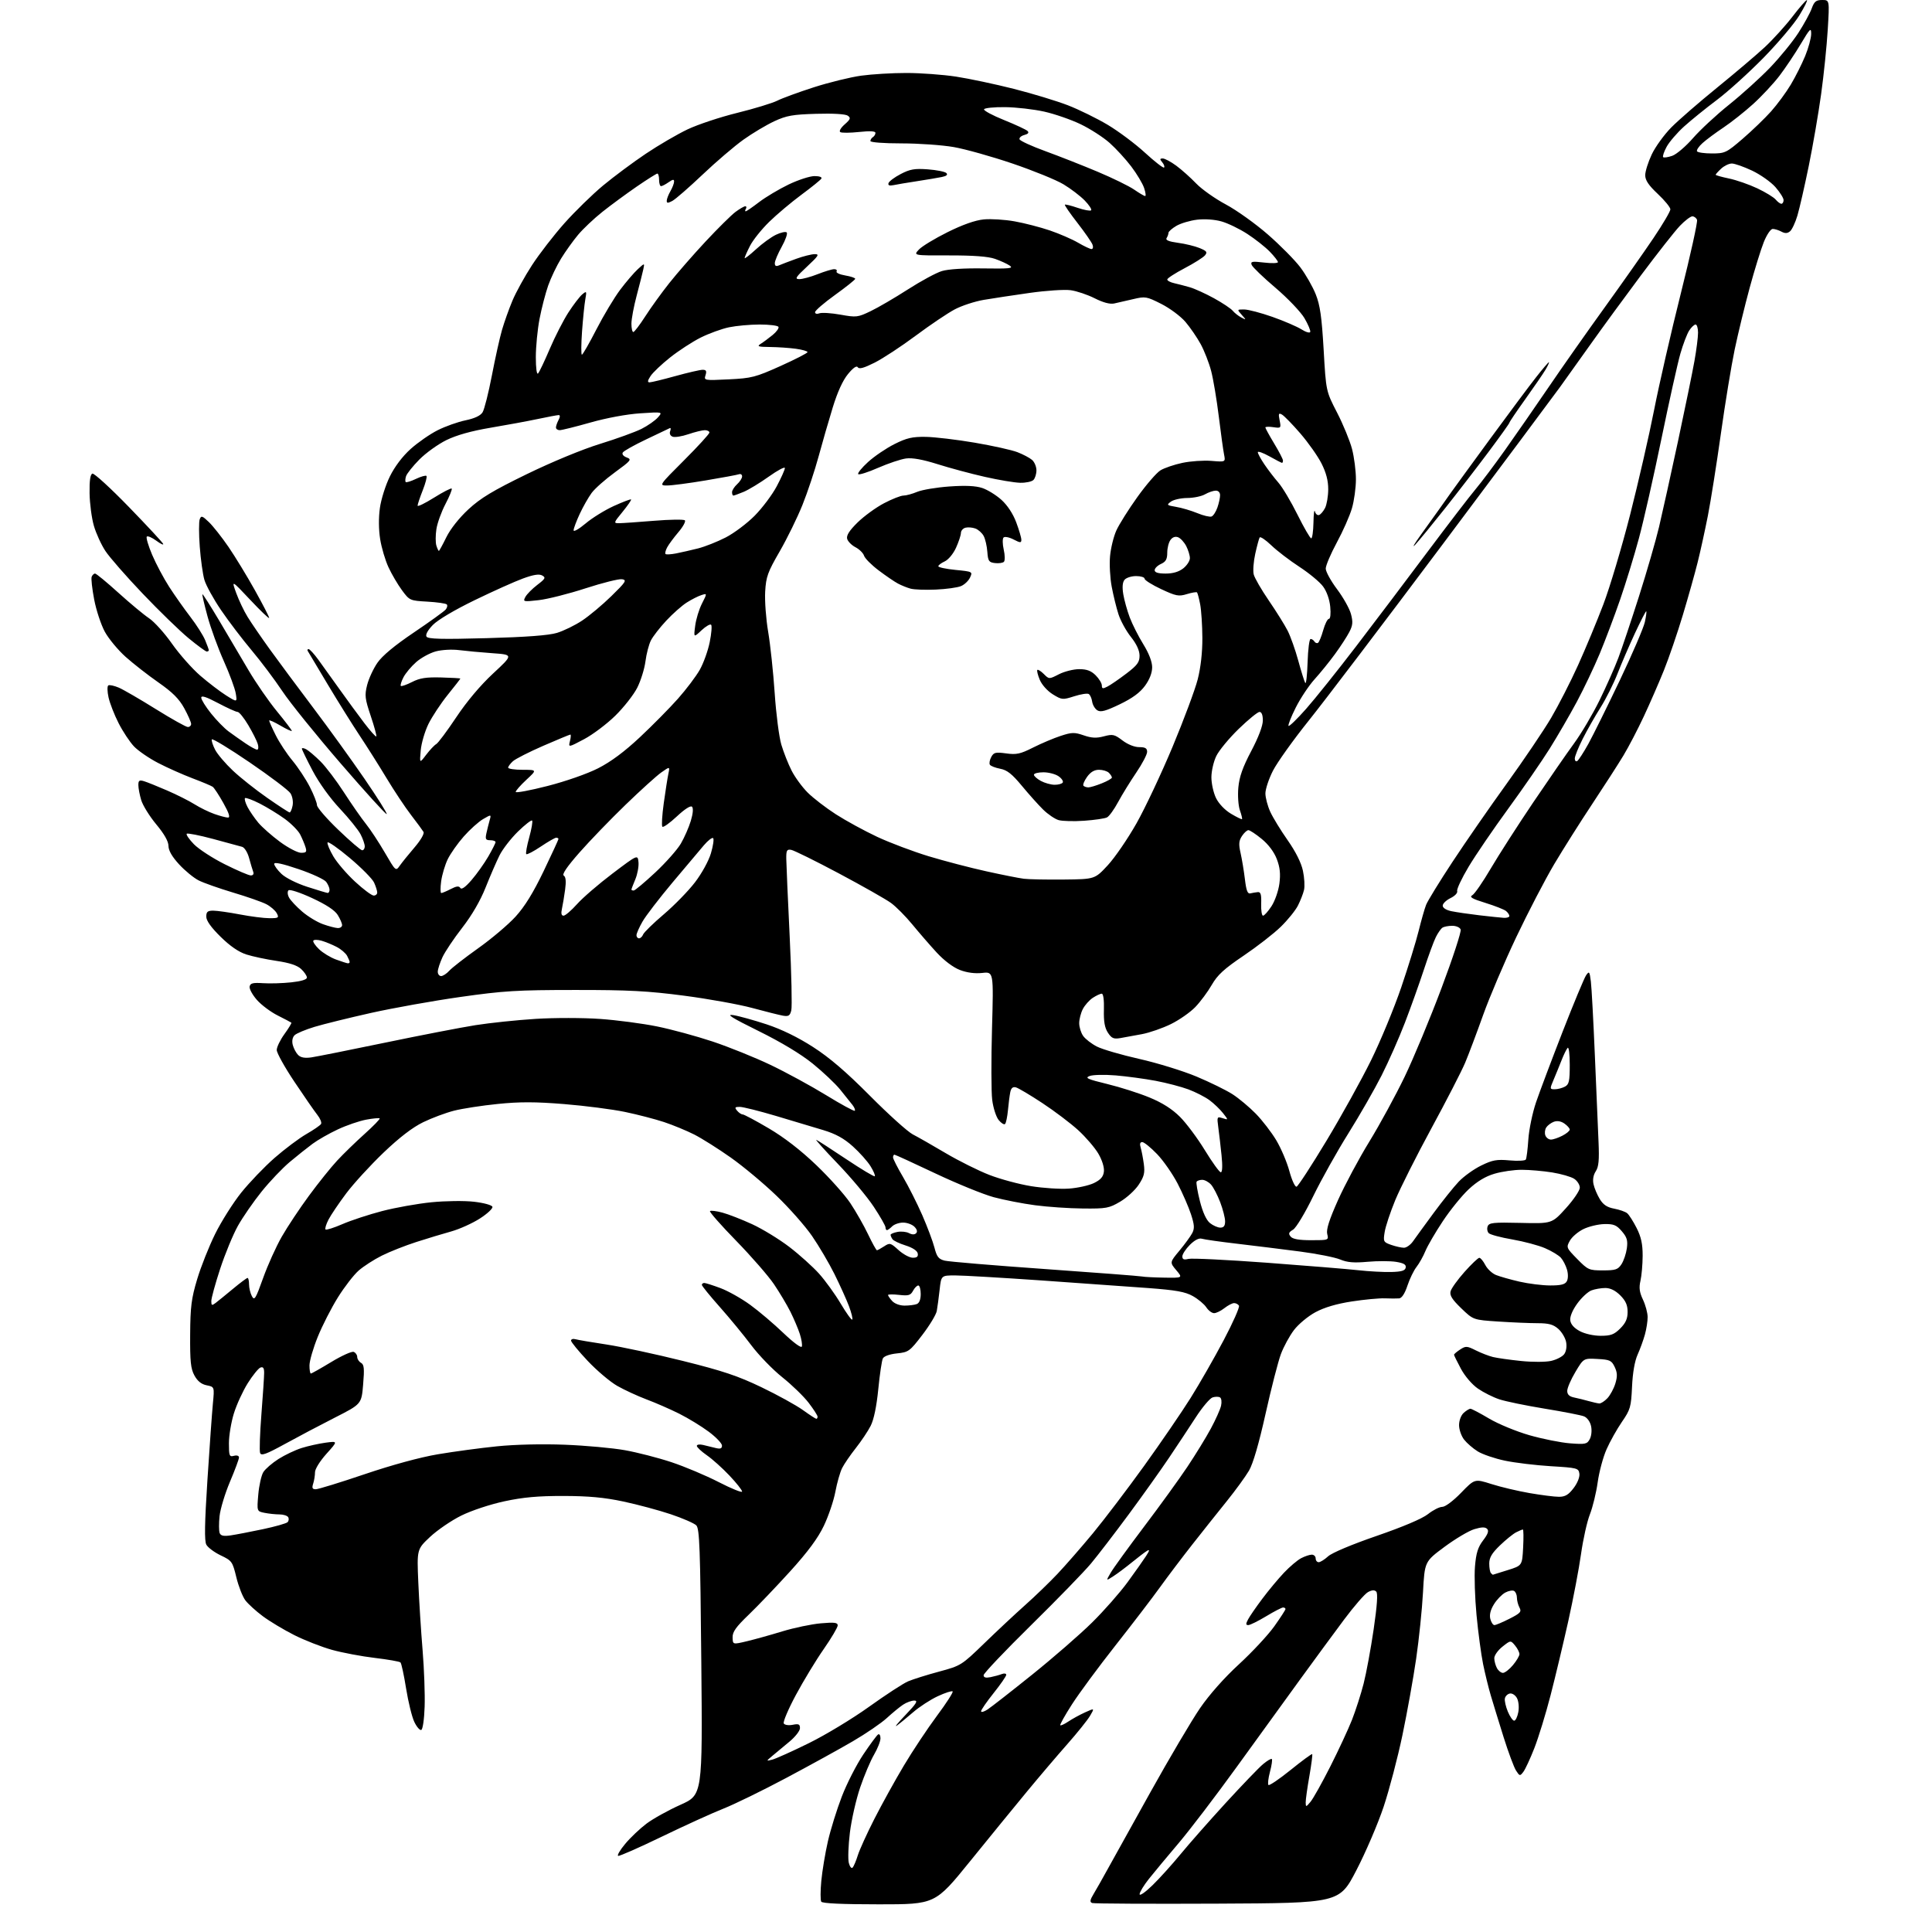 <?xml version="1.0" encoding="UTF-8" standalone="no"?>
<svg 
  version="1.1" 
  xmlns="http://www.w3.org/2000/svg" 
  xmlns:xlink="http://www.w3.org/1999/xlink" 
  xmlns:svg="http://www.w3.org/2000/svg"
  xmlns:rdf="http://www.w3.org/1999/02/22-rdf-syntax-ns#"
  xmlns:cc="http://creativecommons.org/ns#"
  xmlns:dc="http://purl.org/dc/elements/1.1/"
  viewBox="0 0 768 768"
  width="768"
  height="768"
>
<style>svg {background-color: white; }</style>"
<path stroke="none" fill="black" fill-rule="evenodd" d="M349.44,757.00C334.81,757.00 326.89,756.64 326.46,755.94C326.10,755.36 326.11,751.65 326.48,747.69C326.85,743.74 328.03,736.67 329.09,732.00C330.16,727.33 332.65,719.30 334.63,714.17C336.60,709.04 340.44,701.52 343.16,697.45C345.89,693.38 348.54,689.79 349.06,689.47C349.58,689.14 350.00,689.84 350.00,691.01C350.00,692.18 348.85,695.11 347.44,697.52C346.02,699.93 343.55,705.79 341.93,710.54C340.31,715.29 338.48,723.35 337.85,728.45C337.23,733.55 337.03,738.97 337.41,740.51C337.80,742.05 338.48,742.89 338.93,742.39C339.39,741.90 340.32,739.70 341.00,737.50C341.69,735.30 344.66,728.77 347.60,723.00C350.54,717.23 355.80,707.71 359.30,701.85C362.79,695.99 368.71,687.09 372.45,682.06C376.20,677.04 379.00,672.67 378.69,672.36C378.38,672.05 375.74,672.90 372.81,674.26C369.89,675.61 365.48,678.48 363.00,680.63C360.52,682.77 357.60,685.17 356.50,685.96C355.40,686.75 356.96,684.83 359.97,681.70C364.31,677.17 365.02,676.00 363.44,676.00C362.34,676.00 360.33,676.74 358.97,677.65C357.61,678.55 354.70,680.95 352.50,682.97C350.30,684.99 344.23,689.14 339.00,692.19C333.77,695.25 321.85,701.81 312.50,706.78C303.15,711.76 291.90,717.25 287.50,718.99C283.10,720.73 272.11,725.73 263.08,730.10C254.05,734.47 246.24,737.91 245.73,737.74C245.22,737.57 246.47,735.42 248.52,732.97C250.57,730.51 254.37,726.90 256.97,724.94C259.57,722.98 265.65,719.60 270.48,717.44C279.27,713.50 279.27,713.50 278.78,660.68C278.36,615.25 278.08,607.65 276.78,606.35C275.94,605.52 271.39,603.53 266.65,601.94C261.92,600.35 253.42,598.07 247.77,596.87C240.18,595.26 233.98,594.69 224.00,594.67C213.88,594.65 208.00,595.18 200.50,596.79C194.80,598.02 187.43,600.46 183.37,602.47C179.44,604.41 173.87,608.22 170.97,610.93C165.71,615.87 165.71,615.87 166.29,629.19C166.61,636.51 167.37,648.58 167.99,656.00C168.60,663.42 168.97,673.51 168.80,678.42C168.63,683.52 168.05,687.49 167.44,687.69C166.86,687.88 165.62,686.43 164.69,684.47C163.75,682.51 162.29,676.54 161.43,671.20C160.58,665.87 159.57,661.20 159.19,660.84C158.81,660.47 154.22,659.67 149.00,659.05C143.78,658.43 136.12,656.99 132.00,655.85C127.88,654.70 121.12,652.06 117.00,649.99C112.88,647.91 107.25,644.54 104.50,642.49C101.75,640.45 98.61,637.59 97.52,636.14C96.43,634.69 94.82,630.58 93.95,627.00C92.44,620.76 92.19,620.41 87.74,618.29C85.19,617.07 82.62,615.15 82.02,614.03C81.22,612.54 81.34,605.60 82.46,588.25C83.30,575.19 84.28,561.53 84.63,557.90C85.26,551.30 85.26,551.30 82.17,550.68C80.06,550.26 78.52,549.03 77.29,546.78C75.81,544.07 75.52,541.23 75.59,530.50C75.66,519.43 76.08,516.16 78.38,508.50C79.86,503.55 83.08,495.45 85.53,490.50C87.98,485.55 92.63,478.18 95.87,474.12C99.12,470.07 105.08,463.85 109.13,460.30C113.18,456.76 118.86,452.50 121.75,450.83C124.64,449.17 127.28,447.36 127.62,446.80C127.96,446.25 127.29,444.61 126.13,443.15C124.97,441.69 120.87,435.77 117.02,430.00C113.16,424.23 110.01,418.56 110.01,417.40C110.00,416.25 111.38,413.39 113.07,411.06C114.76,408.72 116.00,406.68 115.82,406.53C115.65,406.37 113.21,405.09 110.41,403.68C107.61,402.28 103.87,399.48 102.11,397.47C100.34,395.45 99.04,393.06 99.23,392.15C99.50,390.83 100.55,390.57 104.53,390.83C107.27,391.02 112.31,390.87 115.75,390.50C119.72,390.08 122.00,389.39 122.00,388.59C122.00,387.91 120.98,386.39 119.73,385.22C118.17,383.75 115.14,382.75 109.98,381.98C105.87,381.38 100.44,380.22 97.93,379.42C94.88,378.44 91.45,376.09 87.68,372.37C83.91,368.67 82.00,365.98 82.00,364.39C82.00,362.45 82.52,362.00 84.75,362.00C86.26,362.00 91.03,362.68 95.34,363.50C99.65,364.33 104.95,365.00 107.12,365.00C110.75,365.00 110.98,364.84 110.01,363.01C109.42,361.92 107.55,360.30 105.85,359.42C104.15,358.54 98.20,356.46 92.63,354.80C87.06,353.13 80.90,350.96 78.96,349.97C77.01,348.98 73.52,346.12 71.21,343.61C68.41,340.57 66.99,338.12 66.97,336.27C66.96,334.45 65.29,331.51 62.11,327.69C59.45,324.49 56.77,320.16 56.14,318.07C55.51,315.98 55.00,313.28 55.00,312.07C55.00,310.25 55.39,309.98 57.25,310.54C58.49,310.92 62.65,312.59 66.50,314.26C70.35,315.93 75.24,318.39 77.36,319.73C79.49,321.07 83.03,322.81 85.24,323.58C87.45,324.36 89.87,325.00 90.63,325.00C91.60,325.00 91.05,323.26 88.81,319.25C87.05,316.09 85.13,313.17 84.55,312.76C83.97,312.36 80.35,310.83 76.50,309.38C72.65,307.92 66.53,305.20 62.91,303.32C59.28,301.45 54.94,298.47 53.26,296.71C51.59,294.94 48.84,290.80 47.16,287.50C45.47,284.20 43.67,279.58 43.15,277.24C42.63,274.90 42.59,272.75 43.06,272.46C43.53,272.17 45.39,272.57 47.21,273.34C49.02,274.12 55.64,277.95 61.92,281.87C68.21,285.79 73.94,289.00 74.67,289.00C75.40,289.00 75.99,288.44 75.98,287.75C75.96,287.06 74.73,284.26 73.23,281.52C71.20,277.81 68.58,275.19 63.00,271.30C58.88,268.43 53.01,263.85 49.96,261.13C46.91,258.40 43.18,253.90 41.67,251.13C40.16,248.35 38.25,242.59 37.44,238.33C36.62,234.06 36.17,229.99 36.44,229.28C36.72,228.58 37.32,228.00 37.79,228.00C38.26,228.00 42.43,231.44 47.07,235.64C51.71,239.84 57.20,244.40 59.27,245.78C61.34,247.16 65.44,251.71 68.38,255.90C71.32,260.08 76.37,265.79 79.61,268.59C82.85,271.39 87.48,274.92 89.90,276.45C94.30,279.21 94.30,279.21 93.72,275.65C93.40,273.69 91.26,267.90 88.97,262.79C86.68,257.68 83.76,249.68 82.49,245.00C81.22,240.32 80.30,236.37 80.46,236.21C80.61,236.06 83.61,240.76 87.12,246.67C90.63,252.59 95.89,261.49 98.81,266.46C101.73,271.42 106.79,278.75 110.06,282.73C113.33,286.71 116.00,290.22 116.00,290.53C116.00,290.83 113.97,289.90 111.50,288.45C109.02,287.00 107.00,286.09 107.00,286.44C107.00,286.78 108.17,289.41 109.61,292.28C111.04,295.15 114.03,299.68 116.25,302.35C118.47,305.02 121.58,309.72 123.15,312.79C124.72,315.85 126.00,319.12 126.00,320.05C126.00,320.97 129.81,325.39 134.48,329.86C139.14,334.34 143.41,338.00 143.98,338.00C144.54,338.00 145.00,337.30 145.00,336.45C145.00,335.60 144.26,333.46 143.36,331.70C142.46,329.94 138.75,325.33 135.11,321.46C131.17,317.26 126.79,311.17 124.25,306.34C121.91,301.90 120.00,297.96 120.00,297.60C120.00,297.23 120.79,297.35 121.75,297.87C122.71,298.39 125.24,300.54 127.38,302.66C129.51,304.77 133.72,310.32 136.74,315.00C139.76,319.68 143.68,325.30 145.45,327.50C147.22,329.70 150.61,334.85 152.99,338.95C157.28,346.33 157.33,346.37 158.91,344.12C159.78,342.88 162.42,339.61 164.77,336.87C167.23,334.00 168.75,331.38 168.35,330.69C167.96,330.04 165.75,327.02 163.42,324.00C161.09,320.98 156.71,314.39 153.68,309.36C150.65,304.33 145.82,296.68 142.94,292.36C140.07,288.04 134.35,278.88 130.23,272.00C126.12,265.12 122.56,259.16 122.32,258.75C122.08,258.34 122.25,258.02 122.69,258.04C123.14,258.06 124.85,259.93 126.50,262.19C128.15,264.45 131.97,269.78 135.00,274.03C138.03,278.28 142.45,284.33 144.84,287.46C147.23,290.59 149.36,292.97 149.58,292.75C149.80,292.53 148.81,288.88 147.38,284.63C145.06,277.72 144.91,276.42 145.94,272.31C146.58,269.78 148.41,265.81 150.02,263.48C151.94,260.68 156.86,256.59 164.49,251.44C170.85,247.15 176.55,243.04 177.17,242.30C177.78,241.56 177.97,240.64 177.59,240.26C177.21,239.87 173.73,239.38 169.87,239.16C162.96,238.77 162.79,238.70 159.79,234.63C158.12,232.36 155.70,228.25 154.43,225.50C153.15,222.75 151.66,217.72 151.12,214.32C150.51,210.52 150.47,205.72 151.02,201.89C151.50,198.46 153.28,192.83 154.98,189.39C156.91,185.47 160.00,181.39 163.24,178.47C166.09,175.91 170.91,172.56 173.96,171.03C177.01,169.49 181.99,167.72 185.02,167.09C188.66,166.34 190.99,165.25 191.83,163.90C192.53,162.78 194.19,156.21 195.52,149.31C196.84,142.41 198.66,134.23 199.56,131.13C200.46,128.03 202.32,122.80 203.71,119.50C205.09,116.20 208.59,109.85 211.49,105.39C214.39,100.93 220.19,93.44 224.37,88.74C228.56,84.04 235.47,77.29 239.74,73.74C244.01,70.20 251.64,64.52 256.71,61.12C261.77,57.72 269.25,53.36 273.33,51.42C277.40,49.49 286.30,46.53 293.10,44.86C299.89,43.18 307.04,41.00 308.98,40.02C310.92,39.04 317.45,36.65 323.50,34.70C329.55,32.76 338.02,30.68 342.32,30.08C346.62,29.49 354.72,29.00 360.32,29.01C365.92,29.01 374.77,29.66 380.00,30.45C385.23,31.25 395.57,33.44 403.00,35.32C410.43,37.21 420.10,40.15 424.50,41.85C428.90,43.56 436.02,47.05 440.32,49.61C444.61,52.17 451.29,57.16 455.15,60.71C459.02,64.26 462.43,66.91 462.73,66.60C463.04,66.30 462.72,65.36 462.02,64.52C460.98,63.28 461.02,63.00 462.23,63.00C463.04,63.00 465.45,64.30 467.60,65.88C469.74,67.46 473.30,70.64 475.50,72.94C477.70,75.23 483.00,78.98 487.27,81.26C491.55,83.54 499.07,88.92 503.99,93.21C508.91,97.50 514.72,103.37 516.89,106.25C519.07,109.14 521.83,113.97 523.03,117.00C524.76,121.34 525.41,125.97 526.17,139.00C527.11,155.50 527.11,155.50 531.52,164.04C533.94,168.74 536.61,175.25 537.46,178.50C538.31,181.76 539.00,187.17 539.00,190.53C539.00,193.89 538.29,199.08 537.41,202.07C536.54,205.06 533.84,211.17 531.41,215.65C528.99,220.14 527.00,224.80 527.00,226.02C527.00,227.23 529.02,230.91 531.48,234.19C533.95,237.47 536.44,241.91 537.02,244.06C537.87,247.24 537.76,248.57 536.38,251.23C535.45,253.03 532.89,256.98 530.68,260.00C528.48,263.02 524.83,267.52 522.58,270.00C520.33,272.48 516.96,277.54 515.09,281.26C513.22,284.98 511.93,288.26 512.22,288.55C512.51,288.84 515.65,285.80 519.19,281.79C522.74,277.78 531.66,266.62 539.02,257.00C546.38,247.38 559.14,230.50 567.36,219.50C575.59,208.50 584.22,197.25 586.54,194.50C588.85,191.75 594.17,184.67 598.36,178.77C602.54,172.87 610.34,161.62 615.69,153.77C621.03,145.92 631.09,131.62 638.03,122.00C644.97,112.38 653.65,100.04 657.32,94.58C661.00,89.12 664.00,84.01 664.00,83.22C664.00,82.43 661.75,79.67 659.00,77.09C655.34,73.66 654.00,71.66 654.00,69.64C654.00,68.12 655.17,64.40 656.60,61.38C658.03,58.36 661.52,53.54 664.35,50.67C667.18,47.80 675.38,40.68 682.58,34.83C689.77,28.99 698.32,21.73 701.58,18.70C704.83,15.66 709.75,10.24 712.50,6.65C715.25,3.05 717.84,0.09 718.25,0.06C718.67,0.03 717.32,2.76 715.25,6.14C713.19,9.51 706.77,17.10 701.00,22.99C695.23,28.88 686.90,36.41 682.50,39.72C678.10,43.02 672.23,47.77 669.46,50.27C666.69,52.77 663.56,56.41 662.50,58.37C661.45,60.32 660.83,62.17 661.13,62.47C661.43,62.76 663.06,62.53 664.74,61.94C666.43,61.35 670.15,58.18 673.00,54.90C675.86,51.62 682.31,45.63 687.35,41.60C692.38,37.57 699.70,30.95 703.61,26.89C707.52,22.82 712.57,16.63 714.84,13.13C717.11,9.62 719.51,5.23 720.18,3.38C721.19,0.59 721.91,-0.00 724.34,-0.00C727.27,-0.00 727.27,-0.00 726.56,11.75C726.17,18.21 724.99,29.76 723.93,37.40C722.87,45.05 720.66,57.90 719.01,65.96C717.36,74.02 715.33,82.90 714.50,85.69C713.67,88.48 712.35,91.30 711.56,91.95C710.52,92.81 709.58,92.85 708.13,92.07C707.03,91.48 705.48,91.00 704.68,91.00C703.87,91.00 702.31,93.30 701.13,96.25C699.97,99.14 697.45,107.31 695.52,114.40C693.59,121.50 690.91,132.53 689.57,138.90C688.24,145.28 685.75,160.40 684.06,172.50C682.36,184.60 680.04,199.22 678.91,205.00C677.77,210.78 675.95,219.10 674.85,223.50C673.76,227.90 671.09,237.37 668.94,244.53C666.78,251.70 663.40,261.59 661.42,266.49C659.44,271.40 655.86,279.61 653.46,284.74C651.07,289.87 647.43,296.86 645.37,300.28C643.31,303.70 637.74,312.35 633.00,319.50C628.25,326.65 621.42,337.47 617.81,343.54C614.21,349.62 607.42,362.67 602.73,372.54C598.04,382.42 592.12,396.35 589.56,403.50C587.01,410.65 583.79,419.20 582.40,422.50C581.01,425.80 574.99,437.50 569.02,448.50C563.05,459.50 556.57,472.38 554.62,477.11C552.67,481.85 550.78,487.52 550.43,489.73C549.81,493.56 549.93,493.78 553.04,494.87C554.83,495.49 557.11,496.00 558.10,496.00C559.09,496.00 560.72,494.84 561.70,493.43C562.69,492.01 566.38,486.95 569.89,482.18C573.41,477.40 577.91,471.79 579.89,469.70C581.88,467.61 585.88,464.74 588.79,463.32C593.27,461.12 594.98,460.81 600.04,461.27C603.32,461.57 606.24,461.42 606.53,460.94C606.83,460.47 607.28,456.87 607.54,452.94C607.80,449.01 609.18,442.36 610.61,438.15C612.05,433.94 616.81,421.30 621.19,410.05C625.58,398.81 629.77,388.74 630.50,387.69C631.73,385.94 631.89,386.15 632.39,390.14C632.69,392.54 633.40,405.75 633.98,419.50C634.56,433.25 635.22,448.73 635.44,453.89C635.76,461.14 635.51,463.82 634.34,465.60C633.38,467.06 633.05,468.96 633.45,470.75C633.79,472.31 634.91,474.97 635.94,476.66C637.31,478.91 638.86,479.94 641.66,480.46C643.77,480.86 646.10,481.67 646.83,482.28C647.56,482.88 649.25,485.53 650.58,488.15C652.39,491.73 652.99,494.52 652.98,499.22C652.96,502.67 652.57,507.13 652.11,509.13C651.47,511.89 651.70,513.67 653.10,516.63C654.11,518.76 654.94,521.85 654.96,523.50C654.98,525.15 654.49,528.30 653.88,530.50C653.27,532.70 651.96,536.30 650.97,538.50C649.83,541.02 649.01,545.72 648.76,551.23C648.39,559.32 648.10,560.34 644.73,565.23C642.74,568.13 639.99,573.03 638.63,576.12C637.26,579.20 635.67,585.12 635.10,589.27C634.52,593.41 633.13,599.13 632.01,601.97C630.89,604.81 629.31,611.89 628.49,617.71C627.68,623.53 625.39,635.54 623.42,644.40C621.44,653.25 618.28,666.52 616.38,673.88C614.48,681.24 611.58,690.69 609.94,694.88C608.30,699.07 606.33,703.33 605.56,704.33C604.22,706.09 604.09,706.07 602.65,703.83C601.82,702.55 599.59,696.55 597.69,690.50C595.80,684.45 593.51,677.02 592.62,674.00C591.72,670.98 590.34,665.35 589.55,661.50C588.77,657.65 587.59,648.88 586.94,642.00C586.29,635.12 586.01,626.42 586.33,622.66C586.77,617.35 587.50,615.04 589.56,612.33C591.48,609.82 591.93,608.53 591.15,607.75C590.37,606.97 588.94,607.00 586.09,607.86C583.90,608.51 578.56,611.68 574.21,614.90C566.32,620.75 566.32,620.75 565.66,633.03C565.30,639.78 564.07,651.65 562.94,659.40C561.81,667.16 559.36,680.79 557.50,689.69C555.64,698.60 552.27,711.42 550.02,718.19C547.76,724.96 542.88,736.35 539.16,743.50C532.40,756.50 532.40,756.50 483.95,756.73C457.30,756.85 434.90,756.74 434.17,756.48C433.13,756.10 433.26,755.29 434.80,752.75C435.87,750.96 438.24,746.80 440.04,743.50C441.85,740.20 449.56,726.33 457.17,712.67C464.77,699.01 473.70,683.90 477.00,679.07C480.73,673.64 486.62,666.98 492.52,661.56C497.76,656.74 504.05,649.98 506.52,646.53C508.98,643.07 511.00,639.97 511.00,639.62C511.00,639.28 510.57,639.00 510.05,639.00C509.53,639.00 506.49,640.57 503.30,642.50C500.11,644.42 496.92,646.00 496.21,646.00C495.20,646.00 495.18,645.53 496.12,643.75C496.77,642.51 499.33,638.80 501.81,635.50C504.28,632.20 508.15,627.55 510.41,625.17C512.66,622.79 515.72,620.20 517.20,619.42C518.69,618.64 520.60,618.00 521.45,618.00C522.30,618.00 523.00,618.67 523.00,619.50C523.00,620.33 523.54,621.00 524.20,621.00C524.85,621.00 526.54,619.95 527.95,618.66C529.45,617.28 537.41,613.93 547.26,610.54C557.75,606.92 565.38,603.68 567.65,601.88C569.64,600.30 572.20,599.00 573.33,599.00C574.51,599.00 577.68,596.63 580.80,593.41C586.22,587.82 586.22,587.82 592.86,589.93C596.51,591.10 603.33,592.71 608.00,593.52C612.67,594.33 617.94,595.00 619.70,595.00C622.17,595.00 623.50,594.22 625.53,591.55C627.07,589.54 628.02,587.16 627.83,585.80C627.51,583.61 627.00,583.47 616.50,582.84C610.45,582.47 602.21,581.48 598.18,580.63C594.16,579.78 589.33,578.13 587.45,576.97C585.57,575.81 583.13,573.70 582.02,572.29C580.91,570.88 580.00,568.29 580.00,566.52C580.00,564.68 580.78,562.60 581.83,561.65C582.83,560.74 584.04,560.00 584.52,560.00C584.99,560.00 588.33,561.76 591.94,563.90C595.55,566.05 602.77,569.03 608.00,570.53C613.23,572.02 620.49,573.47 624.15,573.75C630.23,574.21 630.89,574.07 631.96,572.07C632.63,570.83 632.85,568.58 632.47,566.88C632.09,565.13 630.91,563.51 629.66,563.02C628.47,562.54 621.42,561.17 614.00,559.96C606.58,558.74 598.48,557.08 596.00,556.25C593.52,555.43 589.70,553.51 587.50,551.99C585.20,550.41 582.33,547.07 580.75,544.13C579.24,541.31 578.00,538.80 578.00,538.53C578.00,538.26 579.09,537.33 580.42,536.46C582.65,535.00 583.13,535.02 586.67,536.80C588.78,537.85 591.85,539.04 593.50,539.44C595.15,539.84 600.15,540.55 604.62,541.01C609.13,541.48 614.44,541.46 616.59,540.98C618.71,540.50 621.05,539.30 621.79,538.30C622.58,537.23 622.90,535.28 622.56,533.50C622.25,531.85 620.85,529.49 619.45,528.25C617.44,526.48 615.67,526.00 611.19,525.99C608.06,525.99 601.04,525.69 595.58,525.33C585.66,524.68 585.66,524.68 580.86,520.06C577.23,516.55 576.21,514.93 576.63,513.32C576.93,512.15 579.43,508.68 582.17,505.60C584.92,502.52 587.56,500.00 588.05,500.00C588.55,500.00 589.61,501.29 590.43,502.86C591.24,504.43 593.16,506.22 594.70,506.84C596.24,507.46 600.42,508.64 604.00,509.47C607.58,510.29 613.07,510.98 616.20,510.99C620.49,511.00 622.13,510.59 622.83,509.33C623.38,508.36 623.41,506.43 622.91,504.70C622.44,503.06 621.34,500.93 620.46,499.95C619.58,498.98 616.74,497.27 614.15,496.16C611.56,495.04 605.71,493.49 601.16,492.70C596.60,491.92 592.39,490.79 591.80,490.20C591.22,489.62 591.02,488.39 591.37,487.48C591.92,486.04 593.61,485.86 604.47,486.12C616.92,486.42 616.92,486.42 622.46,480.30C625.51,476.94 628.00,473.25 628.00,472.12C628.00,470.98 626.99,469.39 625.75,468.58C624.51,467.77 620.58,466.64 617.00,466.06C613.42,465.49 607.99,465.01 604.93,465.01C601.87,465.00 596.98,465.71 594.06,466.58C590.46,467.64 587.16,469.64 583.80,472.78C581.08,475.33 576.46,481.03 573.53,485.46C570.59,489.88 567.49,495.21 566.62,497.31C565.76,499.40 564.17,502.24 563.09,503.62C562.01,504.99 560.38,508.34 559.48,511.06C558.44,514.21 557.23,516.05 556.17,516.13C555.25,516.21 552.70,516.20 550.50,516.11C548.30,516.02 542.38,516.58 537.35,517.35C531.25,518.29 526.44,519.72 522.89,521.63C519.96,523.21 516.13,526.40 514.37,528.72C512.61,531.04 510.27,535.33 509.18,538.26C508.08,541.19 505.34,551.85 503.09,561.95C500.42,573.93 498.12,581.82 496.49,584.61C495.10,586.97 491.17,592.38 487.74,596.64C484.31,600.89 478.12,608.67 473.98,613.94C469.85,619.20 464.04,626.88 461.08,631.00C458.12,635.12 450.17,645.51 443.42,654.08C436.67,662.65 428.88,673.20 426.11,677.53C423.33,681.86 421.25,685.58 421.48,685.81C421.70,686.03 423.15,685.37 424.69,684.33C426.24,683.29 429.22,681.65 431.32,680.70C435.13,678.97 435.13,678.97 433.32,682.05C432.32,683.75 428.25,688.82 424.28,693.32C420.30,697.82 413.10,706.28 408.28,712.12C403.45,717.96 393.26,730.44 385.63,739.87C371.75,757.00 371.75,757.00 349.44,757.00zM458.09,749.46C460.90,746.73 465.96,741.13 469.34,737.01C472.73,732.89 480.79,723.75 487.25,716.69C493.72,709.64 500.37,702.72 502.04,701.31C503.72,699.90 505.30,698.97 505.57,699.24C505.84,699.51 505.51,701.80 504.83,704.33C504.16,706.86 503.89,709.22 504.23,709.56C504.58,709.91 508.55,707.21 513.07,703.57C517.58,699.92 521.43,697.10 521.62,697.29C521.81,697.48 521.30,701.43 520.49,706.07C519.67,710.71 519.02,715.40 519.03,716.50C519.07,718.40 519.16,718.39 520.97,716.22C522.02,714.96 525.55,708.66 528.81,702.22C532.07,695.77 535.95,687.43 537.43,683.69C538.90,679.94 540.99,673.45 542.06,669.27C543.13,665.09 544.92,655.37 546.05,647.68C547.44,638.13 547.77,633.37 547.07,632.67C546.37,631.97 545.32,632.04 543.77,632.90C542.52,633.59 538.25,638.51 534.28,643.83C530.31,649.15 522.43,659.87 516.78,667.65C511.13,675.43 499.78,691.08 491.58,702.44C483.37,713.80 473.02,727.37 468.58,732.61C464.13,737.85 458.82,744.24 456.76,746.82C454.71,749.39 453.02,752.16 453.01,752.96C453.01,753.78 455.25,752.23 458.09,749.46zM307.00,699.48C308.38,699.13 314.90,696.20 321.50,692.95C328.10,689.71 338.90,683.18 345.50,678.44C352.10,673.71 359.07,669.16 361.00,668.35C362.93,667.53 368.46,665.79 373.30,664.49C382.00,662.14 382.21,662.01 391.30,653.21C396.36,648.30 403.65,641.49 407.50,638.06C411.35,634.64 417.13,629.06 420.34,625.67C423.55,622.27 429.90,615.00 434.45,609.50C438.99,604.00 448.15,591.95 454.80,582.72C461.44,573.49 469.76,561.34 473.28,555.72C476.81,550.10 482.72,539.77 486.42,532.77C490.12,525.77 492.86,519.59 492.51,519.02C492.17,518.46 491.29,518.00 490.58,518.00C489.86,518.00 488.13,518.90 486.73,520.00C485.33,521.10 483.48,522.00 482.62,522.00C481.75,522.00 480.36,520.96 479.53,519.69C478.70,518.42 476.29,516.41 474.18,515.22C471.12,513.50 467.51,512.85 456.42,512.02C448.76,511.45 429.62,510.08 413.89,508.99C398.15,507.90 382.77,507.00 379.71,507.00C374.14,507.00 374.14,507.00 373.51,512.75C373.16,515.91 372.65,519.69 372.38,521.15C372.11,522.61 369.52,526.89 366.64,530.65C361.64,537.18 361.16,537.52 356.55,538.00C353.65,538.30 351.40,539.10 350.95,540.00C350.53,540.83 349.71,546.33 349.13,552.23C348.45,559.10 347.36,564.34 346.10,566.80C345.03,568.91 342.36,572.89 340.19,575.64C338.02,578.39 335.57,581.96 334.76,583.57C333.95,585.18 332.74,589.42 332.07,593.00C331.40,596.58 329.34,602.65 327.50,606.51C325.16,611.42 321.18,616.81 314.21,624.51C308.73,630.55 301.30,638.34 297.70,641.80C292.53,646.76 291.15,648.70 291.22,650.93C291.30,653.75 291.30,653.75 296.90,652.42C299.98,651.69 306.32,649.92 311.00,648.49C315.68,647.07 322.54,645.63 326.25,645.30C331.70,644.82 333.00,644.98 333.00,646.13C333.00,646.91 330.50,651.14 327.45,655.53C324.39,659.91 319.42,668.11 316.39,673.75C313.36,679.39 311.19,684.50 311.56,685.10C311.95,685.73 313.49,685.95 315.12,685.63C317.50,685.15 318.00,685.39 318.00,686.98C318.00,688.03 316.09,690.47 313.75,692.39C311.41,694.32 308.38,696.84 307.00,698.00C304.50,700.11 304.50,700.11 307.00,699.48zM601.90,684.00C602.46,684.00 603.20,682.47 603.55,680.61C603.91,678.67 603.68,676.28 603.02,675.04C602.38,673.85 601.12,673.02 600.19,673.20C599.27,673.38 598.38,674.26 598.21,675.16C598.03,676.07 598.57,678.42 599.39,680.40C600.22,682.38 601.35,684.00 601.90,684.00zM392.59,679.53C394.01,678.60 402.00,672.36 410.33,665.67C418.66,658.98 429.36,649.67 434.09,645.00C438.83,640.33 445.17,633.12 448.19,629.00C451.20,624.88 454.53,620.17 455.58,618.54C456.98,616.38 457.09,615.82 456.00,616.46C455.18,616.94 452.48,618.99 450.00,621.02C447.52,623.04 444.17,625.55 442.55,626.59C439.59,628.50 439.59,628.50 441.55,625.14C442.62,623.30 448.59,615.07 454.80,606.85C461.02,598.64 468.76,587.93 472.01,583.07C475.26,578.20 479.46,571.36 481.34,567.86C483.23,564.36 485.05,560.29 485.39,558.81C485.73,557.33 485.55,555.84 484.99,555.50C484.44,555.15 483.10,555.15 482.03,555.49C480.96,555.83 477.98,559.35 475.41,563.30C472.85,567.26 468.03,574.55 464.70,579.50C461.37,584.45 454.16,594.58 448.67,602.00C443.19,609.42 436.45,618.20 433.70,621.50C430.96,624.80 420.22,635.85 409.85,646.05C399.48,656.25 391.00,665.20 391.00,665.92C391.00,666.84 391.85,667.08 393.75,666.70C395.26,666.39 397.29,665.84 398.25,665.46C399.21,665.09 400.00,665.23 400.00,665.77C400.00,666.30 397.75,669.56 395.00,673.00C392.25,676.44 390.00,679.70 390.00,680.24C390.00,680.79 391.17,680.47 392.59,679.53zM597.45,665.00C598.20,665.00 599.99,663.62 601.41,661.92C602.83,660.23 604.00,658.26 604.00,657.53C604.00,656.81 603.21,655.27 602.25,654.11C600.50,652.00 600.50,652.00 597.25,654.57C595.46,655.99 594.00,658.04 594.00,659.14C594.00,660.23 594.47,662.00 595.04,663.07C595.60,664.13 596.69,665.00 597.45,665.00zM594.05,646.00C594.61,646.00 597.31,644.86 600.05,643.47C604.39,641.27 604.91,640.70 604.02,639.04C603.46,637.99 603.00,636.23 603.00,635.12C603.00,634.02 602.51,632.81 601.90,632.44C601.30,632.07 599.71,632.35 598.37,633.07C597.03,633.79 595.00,635.88 593.87,637.72C592.50,639.92 592.01,641.90 592.42,643.53C592.76,644.89 593.49,646.00 594.05,646.00zM593.42,625.99C593.46,625.98 596.11,625.16 599.29,624.16C605.09,622.35 605.09,622.35 605.47,615.18C605.68,611.23 605.63,608.00 605.36,608.00C605.09,608.00 603.89,608.50 602.68,609.12C601.48,609.73 598.59,612.07 596.25,614.32C593.03,617.43 592.00,619.17 592.00,621.54C592.00,623.26 592.30,624.97 592.67,625.33C593.03,625.70 593.37,625.99 593.42,625.99zM91.70,610.34C93.79,610.03 99.53,608.93 104.45,607.89C109.37,606.85 113.81,605.59 114.31,605.09C114.81,604.59 114.92,603.69 114.55,603.09C114.18,602.49 112.61,602.00 111.07,602.00C109.52,602.00 106.87,601.72 105.17,601.38C102.10,600.77 102.10,600.77 102.67,594.13C102.98,590.49 103.89,586.46 104.68,585.19C105.48,583.92 108.19,581.57 110.71,579.97C113.23,578.37 117.36,576.41 119.89,575.61C122.43,574.81 126.71,573.86 129.42,573.49C134.34,572.83 134.34,572.83 129.78,577.90C127.19,580.79 125.21,583.96 125.22,585.24C125.22,586.48 124.90,588.51 124.50,589.75C123.93,591.51 124.15,592.00 125.53,592.00C126.50,592.00 135.24,589.31 144.95,586.02C155.78,582.35 167.03,579.28 174.05,578.10C180.35,577.03 190.90,575.61 197.50,574.94C204.76,574.20 215.43,573.95 224.50,574.30C232.75,574.62 243.52,575.60 248.43,576.48C253.35,577.36 261.66,579.50 266.91,581.24C272.16,582.98 280.63,586.55 285.73,589.17C290.83,591.79 295.00,593.47 295.00,592.91C295.00,592.34 292.73,589.48 289.95,586.54C287.18,583.61 283.13,579.97 280.95,578.47C278.78,576.96 277.00,575.29 277.00,574.76C277.00,574.22 278.12,574.06 279.50,574.39C280.88,574.73 283.13,575.27 284.50,575.61C286.37,576.06 287.00,575.82 287.00,574.64C287.00,573.77 284.64,571.30 281.75,569.14C278.86,566.98 273.58,563.76 270.01,561.97C266.45,560.19 260.60,557.63 257.01,556.29C253.43,554.94 248.19,552.52 245.36,550.91C242.54,549.30 237.25,544.83 233.61,540.97C229.98,537.12 227.00,533.49 227.00,532.91C227.00,532.34 227.79,532.09 228.75,532.36C229.71,532.64 235.29,533.59 241.14,534.47C246.99,535.36 260.64,538.29 271.46,540.99C287.34,544.94 293.38,546.97 302.72,551.46C309.08,554.52 316.48,558.59 319.15,560.51C321.82,562.43 324.23,564.00 324.50,564.00C324.78,564.00 325.00,563.61 325.00,563.14C325.00,562.67 323.41,560.20 321.47,557.66C319.52,555.11 314.81,550.54 310.99,547.49C307.16,544.44 301.60,538.70 298.62,534.72C295.64,530.75 290.01,523.91 286.10,519.51C282.20,515.12 279.00,511.18 279.00,510.76C279.00,510.34 279.43,510.00 279.96,510.00C280.49,510.00 283.41,510.93 286.44,512.06C289.47,513.20 294.77,516.18 298.22,518.70C301.68,521.21 307.61,526.25 311.41,529.89C315.47,533.76 318.50,535.99 318.75,535.26C318.97,534.58 318.61,532.33 317.94,530.26C317.27,528.19 315.60,524.25 314.23,521.50C312.85,518.75 309.90,513.80 307.67,510.50C305.44,507.20 298.68,499.44 292.65,493.25C286.61,487.06 281.93,481.74 282.23,481.43C282.54,481.12 284.76,481.39 287.15,482.03C289.54,482.67 294.87,484.75 298.99,486.64C303.11,488.54 309.75,492.60 313.75,495.66C317.75,498.72 323.06,503.50 325.57,506.28C328.07,509.07 331.95,514.43 334.19,518.21C336.43,521.98 338.50,524.84 338.78,524.56C339.06,524.27 338.48,521.90 337.50,519.27C336.51,516.65 333.91,510.90 331.73,506.50C329.54,502.10 325.52,495.27 322.80,491.33C320.08,487.38 313.73,480.18 308.67,475.33C303.62,470.47 295.44,463.64 290.49,460.15C285.55,456.66 279.01,452.54 275.97,450.99C272.92,449.45 267.52,447.22 263.97,446.04C260.41,444.86 253.40,443.04 248.39,442.00C243.38,440.96 232.53,439.56 224.28,438.89C212.76,437.96 206.62,437.95 197.86,438.84C191.58,439.47 183.76,440.68 180.47,441.52C177.19,442.36 171.66,444.42 168.19,446.11C163.97,448.17 158.76,452.17 152.44,458.21C147.25,463.18 140.59,470.45 137.64,474.37C134.70,478.29 131.52,483.00 130.57,484.84C129.63,486.68 129.10,488.43 129.40,488.73C129.70,489.04 132.74,488.07 136.16,486.59C139.57,485.11 146.67,482.78 151.93,481.41C157.19,480.04 166.00,478.47 171.50,477.92C177.09,477.37 184.55,477.27 188.42,477.71C192.33,478.16 195.51,479.03 195.74,479.72C195.96,480.39 193.71,482.49 190.74,484.39C187.77,486.29 182.67,488.59 179.42,489.50C176.16,490.40 169.90,492.30 165.50,493.71C161.10,495.13 154.93,497.56 151.79,499.13C148.65,500.70 144.50,503.38 142.56,505.08C140.62,506.79 136.91,511.58 134.32,515.74C131.72,519.90 128.12,526.95 126.32,531.40C124.51,535.86 123.03,540.96 123.02,542.75C123.01,544.54 123.26,546.00 123.57,546.00C123.88,546.00 127.53,543.94 131.67,541.43C135.81,538.92 139.83,537.10 140.60,537.40C141.37,537.70 142.00,538.60 142.00,539.42C142.00,540.23 142.68,541.28 143.50,541.74C144.74,542.43 144.89,544.00 144.35,550.36C143.70,558.14 143.70,558.14 133.10,563.53C127.27,566.49 118.33,571.21 113.24,574.01C105.82,578.08 103.86,578.80 103.40,577.60C103.08,576.77 103.31,569.86 103.91,562.24C104.51,554.62 105.00,547.19 105.00,545.72C105.00,543.78 104.60,543.22 103.51,543.63C102.70,543.95 100.43,546.75 98.48,549.85C96.54,552.96 94.05,558.36 92.97,561.86C91.89,565.35 91.00,570.69 91.00,573.72C91.00,578.74 91.18,579.19 93.00,578.71C94.17,578.40 95.00,578.68 95.00,579.37C95.00,580.03 93.39,584.37 91.41,589.03C89.44,593.69 87.58,599.83 87.28,602.68C86.98,605.53 87.00,608.55 87.31,609.38C87.75,610.51 88.86,610.75 91.70,610.34zM635.71,557.90C636.38,557.95 637.85,557.00 638.99,555.79C640.12,554.57 641.54,551.93 642.14,549.92C642.99,547.08 642.93,545.63 641.86,543.38C640.62,540.79 639.93,540.47 634.99,540.21C629.50,539.92 629.50,539.92 626.25,545.37C624.46,548.36 623.00,551.75 623.00,552.89C623.00,554.35 623.82,555.13 625.75,555.53C627.26,555.84 629.85,556.48 631.50,556.95C633.15,557.41 635.04,557.84 635.71,557.90zM636.31,531.00C640.33,531.00 641.65,530.50 644.08,528.08C646.24,525.91 647.00,524.21 647.00,521.50C647.00,518.79 646.24,517.09 644.08,514.92C642.14,512.99 640.14,512.00 638.14,512.00C636.49,512.00 633.99,512.43 632.60,512.96C631.21,513.49 628.68,515.84 626.99,518.18C625.11,520.77 624.02,523.37 624.20,524.85C624.40,526.44 625.71,527.92 627.98,529.14C630.00,530.22 633.50,531.00 636.31,531.00zM85.75,517.91C86.71,517.18 89.82,514.65 92.66,512.29C95.50,509.93 98.08,508.00 98.41,508.00C98.73,508.00 99.00,509.15 99.00,510.57C99.00,511.98 99.51,514.08 100.13,515.25C101.14,517.13 101.62,516.35 104.58,508.08C106.40,502.97 109.74,495.57 111.99,491.63C114.25,487.68 119.12,480.34 122.83,475.31C126.53,470.27 131.58,463.98 134.05,461.33C136.52,458.67 141.42,453.91 144.94,450.75C148.46,447.59 151.15,444.81 150.92,444.58C150.69,444.35 148.26,444.58 145.52,445.09C142.78,445.61 137.72,447.34 134.28,448.96C130.83,450.57 126.32,453.14 124.26,454.67C122.19,456.20 118.11,459.45 115.20,461.89C112.28,464.34 107.24,469.63 104.00,473.66C100.76,477.69 96.51,483.83 94.57,487.30C92.63,490.78 89.46,498.45 87.52,504.37C85.58,510.28 84.00,516.04 84.00,517.18C84.00,518.99 84.22,519.08 85.75,517.91zM359.57,519.00C361.37,519.00 363.55,518.73 364.42,518.39C365.43,518.00 366.00,516.56 366.00,514.39C366.00,512.53 365.57,511.00 365.04,511.00C364.50,511.00 363.56,511.95 362.94,513.12C361.97,514.92 361.15,515.16 357.40,514.74C354.98,514.47 353.00,514.49 353.00,514.79C353.00,515.10 353.74,516.17 354.65,517.17C355.61,518.23 357.68,519.00 359.57,519.00zM462.84,507.88C470.18,508.00 470.18,508.00 467.57,504.91C464.97,501.81 464.97,501.81 468.84,497.16C470.97,494.60 473.25,491.46 473.92,490.20C474.90,488.33 474.81,486.91 473.44,482.70C472.51,479.84 470.12,474.35 468.13,470.50C466.13,466.65 462.45,461.36 459.94,458.75C457.42,456.14 454.78,454.00 454.07,454.00C453.18,454.00 452.98,454.72 453.45,456.25C453.82,457.49 454.38,460.41 454.69,462.75C455.16,466.25 454.79,467.71 452.65,470.95C451.22,473.12 447.90,476.15 445.27,477.69C440.86,480.29 439.75,480.49 430.50,480.40C425.00,480.35 416.45,479.77 411.50,479.11C406.55,478.46 399.12,477.01 395.00,475.90C390.88,474.78 380.44,470.53 371.80,466.44C363.17,462.35 355.86,459.00 355.55,459.00C355.25,459.00 355.00,459.48 355.00,460.08C355.00,460.67 356.77,464.15 358.94,467.83C361.10,471.50 364.55,478.32 366.60,483.00C368.64,487.68 370.83,493.50 371.46,495.95C372.41,499.64 373.11,500.52 375.55,501.13C377.17,501.53 395.15,503.04 415.50,504.47C435.85,505.91 453.18,507.24 454.00,507.43C454.82,507.61 458.80,507.82 462.84,507.88zM552.99,505.64C557.18,505.53 558.55,505.12 558.79,503.89C559.02,502.69 558.02,502.10 554.93,501.60C552.64,501.24 547.55,501.23 543.63,501.58C538.24,502.07 535.57,501.85 532.74,500.67C530.68,499.81 523.49,498.38 516.75,497.50C510.01,496.62 498.88,495.24 492.00,494.43C485.12,493.63 478.71,492.72 477.74,492.41C476.62,492.06 474.91,492.94 472.99,494.85C471.35,496.50 470.00,498.56 470.00,499.44C470.00,500.63 470.62,500.88 472.42,500.43C473.75,500.10 487.81,500.79 503.67,501.96C519.53,503.14 535.88,504.48 540.00,504.94C544.12,505.40 549.97,505.71 552.99,505.64zM637.19,505.00C642.21,505.00 643.16,504.68 644.57,502.54C645.45,501.18 646.41,498.34 646.70,496.22C647.12,493.09 646.74,491.81 644.69,489.43C642.58,486.97 641.46,486.51 637.74,486.59C635.31,486.64 631.56,487.54 629.42,488.59C627.28,489.64 624.85,491.72 624.03,493.22C622.56,495.87 622.64,496.06 626.97,500.47C631.23,504.81 631.66,505.00 637.19,505.00zM362.82,499.97C364.50,499.99 365.05,499.52 364.81,498.25C364.61,497.18 362.75,495.96 359.99,495.09C357.52,494.32 355.17,493.20 354.77,492.59C354.36,491.99 354.02,491.21 354.02,490.87C354.01,490.52 355.23,490.00 356.74,489.71C358.25,489.42 360.32,489.64 361.35,490.19C362.54,490.82 363.56,490.84 364.17,490.23C364.78,489.62 364.53,488.68 363.49,487.64C362.59,486.74 360.57,486.00 359.00,486.00C357.43,486.00 355.47,486.68 354.64,487.50C353.82,488.32 352.89,489.00 352.57,489.00C352.26,489.00 352.00,488.50 352.00,487.88C352.00,487.27 349.88,483.56 347.28,479.63C344.68,475.71 338.27,468.05 333.03,462.61C327.79,457.16 323.95,452.89 324.50,453.11C325.05,453.32 330.40,456.78 336.39,460.78C342.38,464.78 347.49,467.84 347.75,467.58C348.01,467.32 347.25,465.53 346.06,463.60C344.87,461.67 341.70,458.12 339.02,455.71C335.50,452.54 332.25,450.75 327.32,449.25C323.57,448.11 315.07,445.57 308.43,443.59C301.79,441.62 295.33,440.00 294.06,440.00C292.12,440.00 291.95,440.24 293.00,441.50C293.68,442.32 294.68,443.00 295.22,443.00C295.76,443.00 300.42,445.49 305.59,448.53C311.71,452.13 318.29,457.21 324.48,463.14C329.70,468.13 335.79,474.93 338.00,478.24C340.21,481.55 343.39,487.13 345.06,490.63C346.73,494.13 348.32,497.00 348.59,497.00C348.85,497.00 350.14,496.30 351.45,495.44C353.71,493.96 354.01,494.04 357.17,496.91C359.00,498.58 361.55,499.95 362.82,499.97zM521.23,493.00C528.17,493.00 528.21,492.98 527.59,490.52C527.15,488.75 528.39,484.87 531.88,477.06C534.59,471.03 540.19,460.55 544.34,453.79C548.48,447.03 554.80,435.43 558.38,428.00C561.95,420.57 568.55,404.71 573.04,392.74C577.54,380.78 580.95,370.32 580.64,369.49C580.32,368.66 578.84,368.01 577.28,368.02C575.75,368.02 574.00,368.36 573.39,368.77C572.78,369.17 571.60,370.85 570.78,372.50C569.95,374.15 567.80,380.00 566.00,385.50C564.19,391.00 560.82,400.45 558.49,406.50C556.17,412.55 551.99,422.00 549.21,427.50C546.43,433.00 540.49,443.35 536.02,450.50C531.54,457.65 525.25,468.90 522.03,475.50C518.76,482.22 515.23,488.08 514.02,488.81C512.27,489.86 512.08,490.39 513.05,491.56C513.88,492.56 516.36,493.00 521.23,493.00zM485.11,488.00C486.46,488.00 487.00,487.28 487.00,485.51C487.00,484.14 486.12,480.72 485.05,477.90C483.98,475.08 482.34,471.93 481.40,470.89C480.46,469.85 478.89,469.00 477.90,469.00C476.92,469.00 475.92,469.34 475.67,469.75C475.42,470.16 476.01,473.62 476.97,477.43C478.11,481.91 479.52,485.00 480.97,486.18C482.21,487.18 484.07,488.00 485.11,488.00zM424.87,472.49C428.37,472.25 432.87,471.25 434.87,470.28C437.56,468.96 438.58,467.77 438.82,465.71C439.01,464.04 438.12,461.18 436.61,458.59C435.21,456.21 431.61,452.02 428.61,449.27C425.60,446.53 419.19,441.67 414.35,438.49C409.52,435.30 404.78,432.49 403.82,432.24C402.62,431.93 401.94,432.51 401.60,434.15C401.34,435.44 400.92,438.66 400.68,441.30C400.43,443.94 399.92,446.41 399.53,446.80C399.14,447.18 398.00,446.48 396.98,445.22C395.97,443.97 394.81,440.37 394.42,437.22C394.02,434.08 393.99,421.32 394.34,408.87C394.97,386.25 394.97,386.25 390.47,386.76C387.57,387.08 384.43,386.67 381.59,385.59C378.91,384.56 375.33,381.87 372.35,378.65C369.68,375.75 365.33,370.73 362.67,367.49C360.01,364.25 356.19,360.39 354.17,358.93C352.15,357.46 342.85,352.19 333.50,347.21C324.15,342.23 315.60,338.01 314.50,337.83C312.77,337.54 312.51,338.04 312.56,341.50C312.59,343.70 313.20,357.55 313.91,372.28C314.62,387.01 314.91,400.22 314.55,401.64C314.02,403.79 313.46,404.13 311.20,403.74C309.72,403.47 304.23,402.10 299.00,400.68C293.77,399.26 281.62,397.07 272.00,395.81C257.59,393.92 249.91,393.51 228.50,393.53C205.50,393.54 200.25,393.86 183.00,396.31C172.28,397.83 156.30,400.69 147.50,402.65C138.70,404.62 128.57,407.12 125.00,408.20C121.42,409.29 117.88,410.77 117.12,411.50C116.26,412.33 115.98,413.78 116.37,415.35C116.72,416.73 117.68,418.54 118.51,419.37C119.55,420.41 121.17,420.70 123.76,420.33C125.82,420.03 138.97,417.40 153.00,414.49C167.03,411.57 183.22,408.44 189.00,407.52C194.78,406.61 205.54,405.48 212.91,405.02C220.32,404.55 231.79,404.56 238.52,405.04C245.23,405.51 255.39,406.85 261.11,408.01C266.82,409.16 276.79,411.87 283.26,414.02C289.73,416.18 300.08,420.35 306.26,423.30C312.44,426.25 322.40,431.67 328.40,435.35C334.39,439.03 339.52,441.82 339.79,441.54C340.06,441.27 339.66,440.25 338.90,439.27C338.13,438.30 335.93,435.55 334.01,433.16C332.08,430.77 327.15,426.12 323.07,422.81C318.34,418.99 310.51,414.27 301.57,409.86C290.87,404.58 288.46,403.06 291.50,403.53C293.70,403.87 299.64,405.52 304.70,407.18C310.67,409.15 317.15,412.31 323.20,416.20C329.82,420.46 336.35,426.06 345.85,435.62C353.19,443.01 360.84,449.90 362.85,450.94C364.86,451.97 370.76,455.33 375.97,458.42C381.18,461.50 388.99,465.39 393.34,467.07C397.68,468.75 405.12,470.75 409.87,471.52C414.62,472.29 421.36,472.73 424.87,472.49zM515.41,471.72C516.01,471.53 521.36,463.31 527.31,453.44C533.26,443.57 541.22,429.20 545.01,421.50C548.80,413.80 554.20,400.75 557.01,392.50C559.82,384.25 562.94,374.12 563.95,370.00C564.97,365.88 566.29,361.23 566.90,359.68C567.51,358.13 572.20,350.48 577.34,342.68C582.47,334.88 592.19,320.85 598.94,311.50C605.69,302.15 613.62,290.41 616.57,285.42C619.51,280.42 624.35,270.97 627.31,264.41C630.28,257.85 634.80,246.98 637.36,240.25C639.92,233.52 644.71,217.48 648.00,204.60C651.28,191.71 655.59,172.92 657.56,162.84C659.54,152.75 664.30,131.97 668.15,116.65C671.99,101.34 674.90,88.17 674.60,87.40C674.31,86.63 673.46,86.00 672.73,86.00C672.00,86.00 669.79,87.69 667.81,89.75C665.83,91.81 658.84,100.70 652.27,109.50C645.70,118.30 636.82,130.45 632.53,136.50C628.23,142.55 622.65,150.37 620.11,153.89C617.57,157.40 596.59,185.53 573.47,216.39C550.35,247.25 526.39,278.80 520.21,286.50C514.04,294.20 507.65,303.16 506.00,306.41C504.35,309.66 503.01,313.71 503.02,315.41C503.03,317.11 503.89,320.37 504.93,322.66C505.97,324.95 509.08,330.04 511.84,333.97C515.03,338.51 517.25,342.93 517.93,346.12C518.52,348.87 518.72,352.34 518.36,353.81C518.01,355.29 516.92,358.07 515.94,360.00C514.96,361.93 511.90,365.71 509.13,368.41C506.36,371.12 499.70,376.29 494.34,379.91C486.60,385.14 483.98,387.54 481.70,391.50C480.12,394.25 477.18,398.21 475.16,400.31C473.15,402.40 468.79,405.45 465.48,407.08C462.17,408.71 456.99,410.51 453.98,411.08C450.97,411.66 447.08,412.36 445.34,412.66C442.70,413.11 441.88,412.75 440.41,410.51C439.13,408.54 438.70,406.07 438.82,401.41C438.93,397.54 438.59,395.00 437.96,395.00C437.40,395.00 435.80,395.74 434.41,396.65C433.03,397.56 431.25,399.56 430.45,401.10C429.65,402.64 429.00,405.17 429.00,406.73C429.00,408.28 429.70,410.56 430.57,411.79C431.43,413.02 433.90,414.93 436.05,416.03C438.21,417.13 445.78,419.34 452.89,420.94C460.00,422.54 470.21,425.69 475.58,427.93C480.95,430.18 487.40,433.34 489.92,434.96C492.44,436.58 496.61,440.06 499.19,442.70C501.77,445.34 505.43,450.09 507.33,453.26C509.23,456.43 511.58,461.96 512.55,465.54C513.53,469.16 514.80,471.91 515.41,471.72zM485.29,466.00C485.91,466.00 486.02,463.48 485.58,459.25C485.20,455.54 484.62,450.54 484.29,448.13C483.72,443.92 483.78,443.79 486.02,444.50C488.33,445.24 488.33,445.24 486.15,442.47C484.95,440.94 482.54,438.63 480.79,437.34C479.04,436.05 475.28,434.13 472.44,433.06C469.59,432.00 463.72,430.46 459.38,429.64C455.05,428.83 447.90,427.86 443.50,427.49C439.10,427.13 434.44,427.23 433.14,427.73C431.15,428.49 432.25,428.99 440.14,430.91C445.29,432.16 452.87,434.58 456.99,436.29C462.08,438.39 465.95,440.86 469.06,443.97C471.59,446.49 476.05,452.48 478.98,457.28C481.91,462.07 484.75,466.00 485.29,466.00zM616.52,453.00C617.39,453.00 619.43,452.31 621.05,451.47C622.67,450.64 624.00,449.54 624.00,449.03C624.00,448.53 623.05,447.45 621.88,446.63C620.53,445.68 619.02,445.43 617.68,445.92C616.53,446.35 615.17,447.38 614.64,448.21C614.11,449.05 613.96,450.46 614.31,451.36C614.65,452.26 615.65,453.00 616.52,453.00zM618.05,433.00C619.20,433.00 621.00,432.53 622.07,431.96C623.72,431.08 624.00,429.82 624.00,423.26C624.00,418.98 623.63,416.02 623.15,416.55C622.68,417.07 621.59,419.30 620.73,421.50C619.87,423.70 618.44,427.19 617.57,429.25C616.02,432.89 616.03,433.00 618.05,433.00zM175.35,388.00C176.08,388.00 177.55,387.05 178.60,385.88C179.64,384.71 184.81,380.70 190.08,376.95C195.35,373.21 202.02,367.57 204.91,364.41C208.57,360.41 211.94,354.95 216.08,346.34C219.33,339.56 222.00,333.78 222.00,333.51C222.00,333.23 221.60,333.00 221.10,333.00C220.61,333.00 217.84,334.59 214.96,336.53C212.08,338.47 209.48,339.82 209.20,339.53C208.91,339.24 209.44,336.25 210.38,332.87C211.31,329.50 211.83,326.49 211.52,326.18C211.21,325.87 208.68,327.84 205.89,330.56C203.11,333.28 199.82,337.52 198.58,340.00C197.34,342.48 194.85,348.23 193.04,352.78C190.93,358.08 187.59,363.83 183.75,368.78C180.44,373.03 176.91,378.30 175.89,380.50C174.88,382.70 174.03,385.29 174.02,386.25C174.01,387.21 174.61,388.00 175.35,388.00zM138.25,382.93C138.66,382.97 139.00,382.75 139.00,382.43C139.00,382.12 138.54,381.00 137.97,379.94C137.40,378.89 135.52,377.28 133.78,376.39C132.04,375.49 129.36,374.39 127.82,373.95C126.28,373.51 124.81,373.50 124.55,373.92C124.29,374.35 125.31,375.88 126.82,377.32C128.32,378.77 131.35,380.61 133.53,381.41C135.71,382.21 137.84,382.89 138.25,382.93zM254.03,373.00C254.60,373.00 255.33,372.31 255.65,371.47C255.97,370.64 259.67,367.02 263.87,363.45C268.07,359.88 273.65,354.15 276.27,350.73C278.98,347.19 281.72,342.20 282.61,339.18C283.48,336.25 283.87,333.55 283.49,333.18C283.12,332.80 281.46,334.07 279.81,336.00C278.16,337.93 272.52,344.62 267.28,350.87C262.04,357.12 256.68,364.10 255.39,366.37C254.09,368.64 253.02,371.06 253.01,371.75C253.01,372.44 253.46,373.00 254.03,373.00zM134.25,368.92C135.21,368.96 136.00,368.44 135.99,367.75C135.99,367.06 135.20,365.24 134.24,363.70C133.08,361.84 129.66,359.59 124.02,356.98C119.28,354.79 115.16,353.44 114.68,353.92C114.19,354.41 114.29,355.68 114.90,356.80C115.49,357.91 117.84,360.42 120.12,362.37C122.40,364.33 126.12,366.58 128.39,367.38C130.65,368.19 133.29,368.88 134.25,368.92zM597.75,364.85C598.99,364.93 600.00,364.61 600.00,364.12C600.00,363.64 599.40,362.75 598.67,362.14C597.94,361.54 594.25,360.09 590.48,358.92C585.16,357.28 583.98,356.59 585.26,355.87C586.17,355.37 589.48,350.57 592.62,345.22C595.76,339.88 603.34,328.07 609.46,319.00C615.59,309.93 622.90,299.35 625.72,295.50C628.54,291.65 633.07,284.00 635.78,278.50C638.48,273.00 641.88,265.35 643.33,261.50C644.78,257.65 648.47,246.62 651.54,237.00C654.60,227.38 658.18,215.00 659.49,209.50C660.79,204.00 664.18,188.70 667.01,175.50C669.83,162.30 672.79,147.90 673.57,143.50C674.36,139.10 675.00,134.04 675.00,132.25C675.00,130.46 674.56,129.00 674.02,129.00C673.49,129.00 672.34,130.07 671.49,131.38C670.63,132.69 669.04,136.85 667.96,140.63C666.88,144.41 663.49,159.65 660.43,174.50C657.37,189.35 653.35,207.12 651.49,214.00C649.64,220.88 646.28,231.82 644.03,238.33C641.78,244.84 638.13,254.52 635.92,259.83C633.70,265.15 629.60,273.77 626.80,279.00C624.00,284.23 619.14,292.60 616.01,297.61C612.87,302.62 605.47,313.34 599.56,321.44C593.64,329.55 586.55,339.94 583.80,344.54C581.05,349.14 579.01,353.49 579.25,354.20C579.51,354.93 578.34,356.17 576.60,357.01C574.90,357.84 573.50,359.19 573.50,360.01C573.50,360.91 574.89,361.79 577.00,362.22C578.92,362.62 583.88,363.34 588.00,363.83C592.12,364.31 596.51,364.78 597.75,364.85zM224.02,364.00C224.71,364.00 227.12,361.93 229.39,359.40C231.65,356.86 238.00,351.39 243.50,347.23C253.50,339.67 253.50,339.67 253.81,342.73C253.97,344.42 253.41,347.47 252.56,349.52C251.70,351.57 251.00,353.41 251.00,353.62C251.00,353.83 251.40,354.00 251.90,354.00C252.39,354.00 256.23,350.79 260.43,346.87C264.63,342.95 269.22,337.77 270.64,335.36C272.05,332.95 273.84,328.87 274.61,326.30C275.48,323.43 275.66,321.26 275.09,320.69C274.52,320.12 272.20,321.61 269.07,324.53C266.26,327.16 263.67,329.00 263.31,328.64C262.94,328.27 263.19,324.04 263.86,319.24C264.53,314.43 265.35,309.18 265.69,307.58C266.30,304.65 266.30,304.65 262.90,307.04C261.03,308.35 254.60,314.17 248.61,319.97C242.62,325.76 234.39,334.29 230.32,338.92C225.35,344.57 223.31,347.57 224.11,348.07C224.92,348.57 225.09,350.35 224.64,353.65C224.28,356.32 223.71,359.74 223.38,361.25C222.96,363.11 223.17,364.00 224.02,364.00zM502.07,364.00C502.57,364.00 504.08,362.31 505.43,360.25C506.79,358.18 508.20,354.15 508.58,351.24C509.08,347.35 508.81,344.80 507.55,341.49C506.47,338.68 504.24,335.69 501.56,333.50C499.22,331.57 496.83,330.00 496.26,330.00C495.69,330.00 494.54,331.06 493.69,332.35C492.45,334.24 492.35,335.58 493.15,339.10C493.70,341.52 494.47,346.20 494.87,349.50C495.41,354.04 495.94,355.41 497.04,355.13C497.84,354.93 499.18,354.70 500.00,354.63C501.16,354.53 501.46,355.57 501.34,359.25C501.25,361.86 501.58,364.00 502.07,364.00zM148.56,356.00C149.35,356.00 149.98,355.44 149.95,354.75C149.93,354.06 149.37,352.30 148.70,350.83C148.04,349.37 143.68,344.96 139.02,341.04C134.35,337.11 130.38,334.36 130.20,334.91C130.01,335.46 131.05,337.94 132.50,340.41C133.95,342.89 137.83,347.41 141.13,350.46C144.42,353.51 147.76,356.00 148.56,356.00zM130.25,354.96C130.66,354.98 131.00,354.41 131.00,353.69C131.00,352.97 130.41,351.57 129.68,350.58C128.95,349.58 124.00,347.29 118.68,345.49C112.24,343.30 109.00,342.61 109.00,343.41C109.00,344.08 110.29,345.87 111.88,347.38C113.52,348.95 117.92,351.16 122.13,352.52C126.18,353.84 129.84,354.93 130.25,354.96zM175.41,355.00C175.79,355.00 177.49,354.28 179.18,353.41C181.47,352.22 182.45,352.11 182.99,352.98C183.46,353.75 185.00,352.67 187.45,349.83C189.51,347.45 192.49,343.25 194.09,340.50C195.68,337.75 196.99,335.16 196.99,334.75C197.00,334.34 196.04,334.00 194.88,334.00C193.08,334.00 192.84,333.58 193.35,331.25C193.68,329.74 194.26,327.42 194.63,326.10C195.31,323.70 195.31,323.70 192.04,325.60C190.24,326.65 186.79,329.75 184.36,332.50C181.93,335.25 179.07,339.32 177.98,341.55C176.90,343.77 175.73,347.71 175.37,350.30C175.02,352.88 175.04,355.00 175.41,355.00zM422.86,349.63C435.21,349.50 435.21,349.50 440.36,343.95C443.19,340.89 448.32,333.40 451.77,327.30C455.22,321.19 461.67,307.49 466.12,296.85C470.56,286.21 475.05,274.17 476.10,270.09C477.31,265.36 477.98,259.39 477.96,253.59C477.93,248.59 477.54,242.57 477.08,240.21C476.63,237.85 476.06,235.73 475.83,235.49C475.59,235.26 473.78,235.56 471.79,236.17C468.58,237.16 467.48,236.95 461.59,234.19C457.97,232.49 455.00,230.63 455.00,230.05C455.00,229.47 453.48,229.00 451.62,229.00C449.76,229.00 447.70,229.66 447.03,230.47C446.22,231.44 446.05,233.36 446.52,236.22C446.91,238.57 448.07,242.72 449.09,245.44C450.12,248.16 452.54,252.96 454.48,256.09C456.72,259.73 458.00,263.05 458.00,265.25C458.00,267.46 456.98,270.11 455.16,272.60C453.18,275.32 450.15,277.55 445.12,279.97C439.50,282.67 437.53,283.20 436.20,282.36C435.27,281.78 434.34,280.22 434.15,278.90C433.96,277.58 433.35,276.22 432.79,275.88C432.24,275.53 429.64,275.94 427.01,276.78C422.41,278.25 422.10,278.22 418.50,276.00C416.37,274.68 414.15,272.21 413.33,270.24C412.53,268.34 412.10,266.57 412.36,266.31C412.62,266.05 413.78,266.78 414.93,267.93C417.03,270.03 417.03,270.03 420.97,268.01C423.14,266.91 426.76,266.00 429.01,266.00C432.01,266.00 433.74,266.65 435.55,268.45C436.90,269.80 438.00,271.62 438.00,272.49C438.00,273.81 438.38,273.88 440.25,272.91C441.49,272.27 444.86,269.95 447.75,267.75C452.12,264.43 453.00,263.23 452.99,260.63C452.98,258.58 451.80,256.01 449.55,253.18C447.66,250.81 445.44,246.76 444.61,244.18C443.78,241.61 442.57,236.67 441.92,233.22C441.26,229.77 440.97,224.31 441.26,221.11C441.55,217.90 442.67,213.30 443.76,210.89C444.85,208.47 448.61,202.49 452.12,197.59C455.63,192.68 459.77,187.90 461.31,186.96C462.86,186.02 466.78,184.68 470.02,184.00C473.26,183.31 478.45,182.96 481.55,183.21C487.19,183.68 487.19,183.68 486.58,180.65C486.25,178.99 485.30,172.17 484.48,165.49C483.66,158.82 482.30,150.72 481.46,147.50C480.62,144.28 478.75,139.47 477.30,136.81C475.85,134.15 473.11,130.16 471.22,127.94C469.32,125.72 465.01,122.52 461.63,120.81C455.80,117.86 455.26,117.77 450.50,118.90C447.75,119.56 444.33,120.34 442.90,120.64C441.20,120.99 438.50,120.27 435.14,118.57C432.31,117.14 428.01,115.69 425.59,115.36C423.17,115.03 415.86,115.51 409.35,116.43C402.83,117.35 394.61,118.60 391.07,119.20C387.54,119.80 382.36,121.49 379.57,122.96C376.78,124.43 369.81,129.12 364.09,133.38C358.36,137.65 350.99,142.49 347.70,144.15C343.45,146.29 341.51,146.83 341.00,146.00C340.53,145.24 339.19,146.15 337.11,148.67C335.04,151.16 332.92,155.81 331.02,162.00C329.41,167.22 326.88,176.00 325.39,181.50C323.90,187.00 321.03,195.63 319.01,200.67C316.99,205.71 312.91,214.04 309.95,219.17C305.17,227.43 304.51,229.26 304.17,235.18C303.96,238.86 304.49,246.06 305.36,251.18C306.23,256.31 307.39,267.25 307.95,275.50C308.50,283.75 309.69,292.98 310.59,296.00C311.49,299.02 313.31,303.65 314.65,306.28C315.98,308.92 318.86,312.86 321.05,315.05C323.24,317.24 328.29,321.13 332.27,323.69C336.25,326.25 343.63,330.28 348.68,332.65C353.73,335.01 362.96,338.49 369.18,340.38C375.41,342.26 385.68,344.95 392.00,346.34C398.32,347.74 405.07,349.08 407.00,349.32C408.93,349.56 416.06,349.70 422.86,349.63zM99.71,348.00C100.61,348.00 100.99,347.42 100.66,346.56C100.36,345.77 99.63,343.32 99.03,341.12C98.42,338.85 97.21,336.90 96.23,336.62C95.28,336.34 90.07,334.93 84.66,333.48C79.25,332.03 74.56,331.11 74.23,331.43C73.90,331.76 75.18,333.63 77.07,335.58C78.96,337.53 84.48,341.12 89.35,343.56C94.22,346.00 98.88,348.00 99.71,348.00zM119.68,339.00C121.76,339.00 122.03,338.66 121.44,336.75C121.06,335.51 120.11,333.26 119.34,331.74C118.57,330.22 115.81,327.42 113.22,325.53C110.62,323.64 106.12,320.89 103.22,319.41C100.31,317.94 97.69,316.97 97.39,317.27C97.10,317.57 97.54,319.15 98.39,320.79C99.24,322.42 101.18,325.24 102.70,327.06C104.23,328.87 108.12,332.30 111.35,334.68C114.58,337.05 118.33,339.00 119.68,339.00zM431.00,326.26C426.88,326.55 422.29,326.43 420.80,326.00C419.32,325.56 416.57,323.69 414.69,321.85C412.81,320.01 408.99,315.74 406.20,312.37C402.29,307.65 400.33,306.10 397.60,305.59C395.66,305.22 393.81,304.50 393.49,303.98C393.17,303.46 393.41,302.09 394.03,300.94C395.02,299.09 395.73,298.91 399.96,299.49C404.07,300.06 405.60,299.72 410.68,297.16C413.94,295.52 418.87,293.43 421.63,292.53C426.07,291.07 427.12,291.05 430.79,292.31C433.95,293.40 435.85,293.50 438.81,292.70C442.32,291.77 443.03,291.92 446.19,294.33C448.27,295.92 450.97,297.00 452.84,297.00C455.27,297.00 456.00,297.44 456.00,298.88C456.00,299.92 454.05,303.63 451.67,307.13C449.29,310.64 446.05,315.89 444.47,318.82C442.90,321.75 440.91,324.50 440.05,324.93C439.20,325.37 435.12,325.97 431.00,326.26zM493.72,325.62C493.88,325.46 493.50,323.86 492.87,322.07C492.24,320.26 491.97,316.24 492.26,313.05C492.65,308.79 493.99,304.99 497.39,298.54C500.26,293.11 502.00,288.52 502.00,286.40C502.00,284.25 501.52,283.00 500.68,283.00C499.95,283.00 496.23,286.04 492.40,289.75C488.58,293.46 484.58,298.30 483.51,300.50C482.43,302.70 481.55,306.52 481.55,309.00C481.55,311.48 482.38,315.19 483.40,317.27C484.49,319.49 486.91,322.03 489.33,323.47C491.58,324.81 493.56,325.78 493.72,325.62zM153.72,323.61C153.45,323.88 145.23,314.83 135.44,303.50C125.65,292.17 115.19,279.22 112.20,274.70C109.20,270.19 103.72,262.90 100.02,258.50C96.32,254.10 90.84,246.90 87.85,242.50C84.86,238.10 81.89,232.70 81.25,230.50C80.61,228.30 79.78,222.37 79.41,217.33C79.03,212.29 79.03,207.38 79.39,206.42C79.98,204.88 80.40,205.01 83.04,207.54C84.68,209.11 88.20,213.57 90.86,217.45C93.51,221.33 98.23,229.07 101.34,234.65C104.45,240.23 107.00,245.17 107.00,245.63C107.00,246.09 103.62,242.87 99.50,238.48C91.99,230.50 91.99,230.50 93.90,235.74C94.95,238.63 96.98,242.90 98.43,245.24C99.87,247.59 103.85,253.39 107.27,258.14C110.70,262.89 118.45,273.33 124.50,281.34C130.55,289.35 139.71,302.02 144.85,309.51C149.99,317.00 153.98,323.35 153.72,323.61zM115.13,322.96C115.48,322.98 116.01,321.76 116.31,320.25C116.62,318.69 116.25,316.56 115.46,315.34C114.70,314.15 107.42,308.64 99.28,303.09C91.15,297.54 84.36,293.42 84.19,293.93C84.02,294.45 84.62,296.30 85.53,298.06C86.44,299.82 89.61,303.54 92.57,306.33C95.53,309.12 101.67,313.99 106.23,317.16C110.78,320.33 114.79,322.94 115.13,322.96zM217.61,312.45C224.86,310.60 233.42,307.61 237.75,305.41C242.84,302.82 248.21,298.83 254.39,293.04C259.40,288.34 266.20,281.46 269.50,277.74C272.80,274.02 276.71,268.84 278.18,266.24C279.65,263.63 281.43,258.70 282.12,255.28C282.82,251.86 283.07,248.74 282.68,248.35C282.30,247.96 280.57,248.96 278.85,250.57C275.73,253.50 275.73,253.50 276.35,248.75C276.68,246.13 277.90,242.16 279.05,239.91C281.13,235.82 281.13,235.82 278.82,236.56C277.54,236.96 274.93,238.29 273.00,239.51C271.07,240.73 267.41,243.97 264.86,246.71C262.30,249.45 259.55,252.99 258.74,254.59C257.93,256.19 256.96,259.92 256.58,262.89C256.20,265.85 254.73,270.58 253.31,273.39C251.88,276.20 247.96,281.20 244.59,284.50C241.23,287.80 235.65,292.00 232.20,293.83C225.92,297.16 225.92,297.16 226.57,294.58C226.93,293.16 227.00,292.00 226.74,292.00C226.47,292.00 221.65,294.00 216.02,296.44C210.39,298.89 204.93,301.66 203.89,302.60C202.85,303.54 202.00,304.69 202.00,305.15C202.00,305.62 204.59,306.01 207.75,306.01C213.50,306.02 213.50,306.02 209.25,309.97C206.91,312.14 205.00,314.32 205.00,314.80C205.00,315.28 210.67,314.23 217.61,312.45zM432.65,313.00C433.37,313.00 435.77,312.28 437.98,311.39C440.19,310.51 442.00,309.47 442.00,309.09C442.00,308.71 441.46,307.86 440.80,307.20C440.14,306.54 438.37,306.00 436.87,306.00C435.00,306.00 433.49,306.91 432.10,308.86C430.98,310.44 430.35,312.01 430.70,312.36C431.05,312.71 431.92,313.00 432.65,313.00zM419.19,311.96C420.67,311.98 422.14,311.58 422.46,311.07C422.77,310.56 422.03,309.43 420.79,308.57C419.56,307.71 416.86,307.00 414.78,307.00C412.70,307.00 411.00,307.44 411.00,307.97C411.00,308.50 412.24,309.61 413.75,310.43C415.26,311.25 417.71,311.94 419.19,311.96zM169.41,300.03C170.86,298.12 172.66,296.21 173.41,295.79C174.16,295.37 177.75,290.56 181.38,285.11C185.55,278.85 190.94,272.44 196.02,267.72C204.06,260.25 204.06,260.25 195.78,259.66C191.23,259.34 185.25,258.78 182.49,258.43C179.67,258.07 175.63,258.29 173.23,258.94C170.89,259.57 167.38,261.48 165.44,263.19C163.49,264.90 161.21,267.62 160.38,269.24C159.54,270.86 159.07,272.40 159.33,272.66C159.59,272.92 161.59,272.23 163.77,271.12C166.87,269.53 169.39,269.14 175.37,269.30C179.56,269.41 183.00,269.61 183.00,269.74C183.00,269.88 180.73,272.80 177.95,276.24C175.18,279.69 171.74,284.90 170.30,287.82C168.87,290.75 167.49,295.48 167.24,298.32C166.78,303.50 166.78,303.50 169.41,300.03zM626.98,302.52C627.51,302.18 629.50,299.12 631.39,295.71C633.27,292.29 638.89,280.95 643.87,270.50C648.85,260.05 653.34,249.59 653.86,247.25C654.37,244.91 654.61,243.00 654.39,243.00C654.16,243.00 652.15,246.94 649.90,251.75C647.66,256.56 644.55,263.77 643.00,267.76C641.44,271.75 638.39,277.83 636.22,281.27C634.04,284.71 630.86,290.32 629.13,293.74C627.41,297.15 626.00,300.66 626.00,301.53C626.00,302.40 626.44,302.85 626.98,302.52zM102.21,298.00C102.72,298.00 102.84,296.99 102.47,295.75C102.11,294.51 100.41,291.14 98.69,288.25C96.98,285.36 95.07,283.00 94.44,283.00C93.81,283.00 90.31,281.41 86.65,279.47C81.97,276.99 80.00,276.36 80.00,277.34C80.00,278.11 81.75,280.94 83.90,283.62C86.04,286.30 89.19,289.53 90.90,290.78C92.61,292.04 95.64,294.18 97.64,295.53C99.64,296.89 101.70,298.00 102.21,298.00zM519.79,263.25C519.95,258.16 520.48,254.00 520.98,254.00C521.48,254.00 522.16,254.46 522.51,255.02C522.86,255.58 523.50,255.81 523.93,255.54C524.37,255.27 525.30,253.01 525.99,250.53C526.69,248.04 527.71,246.00 528.26,246.00C528.85,246.00 529.06,244.03 528.79,241.18C528.51,238.25 527.39,235.09 525.93,233.12C524.61,231.33 520.37,227.82 516.51,225.31C512.66,222.80 507.64,218.97 505.37,216.78C503.09,214.60 501.01,213.19 500.73,213.66C500.45,214.12 499.67,217.04 498.98,220.14C498.29,223.25 498.02,226.94 498.37,228.34C498.72,229.75 501.42,234.42 504.37,238.72C507.32,243.02 510.68,248.41 511.85,250.70C513.01,252.98 514.93,258.37 516.10,262.68C517.27,266.98 518.51,270.95 518.86,271.50C519.21,272.05 519.63,268.34 519.79,263.25zM82.19,259.00C81.75,259.00 78.49,256.60 74.94,253.68C71.40,250.75 63.19,242.78 56.71,235.97C50.22,229.16 43.56,221.55 41.92,219.06C40.27,216.57 38.20,212.06 37.32,209.02C36.44,205.99 35.67,200.17 35.61,196.10C35.53,191.06 35.89,188.56 36.73,188.27C37.40,188.04 43.93,194.00 51.23,201.53C58.53,209.05 64.67,215.66 64.87,216.22C65.08,216.78 63.85,216.21 62.14,214.94C60.42,213.68 58.72,212.94 58.36,213.31C57.99,213.68 58.95,216.93 60.48,220.54C62.02,224.16 65.07,229.90 67.27,233.31C69.47,236.71 73.26,242.08 75.68,245.23C78.10,248.38 80.74,252.53 81.54,254.45C82.34,256.37 83.00,258.18 83.00,258.47C83.00,258.76 82.64,259.00 82.19,259.00zM193.41,253.68C209.16,253.25 218.06,252.58 221.38,251.59C224.05,250.78 228.57,248.58 231.42,246.68C234.27,244.79 239.51,240.41 243.05,236.94C248.79,231.33 249.26,230.59 247.29,230.25C246.07,230.04 239.54,231.67 232.79,233.86C226.03,236.06 217.64,238.18 214.14,238.57C208.00,239.26 207.82,239.21 208.84,237.30C209.43,236.20 211.56,234.05 213.57,232.51C216.78,230.07 217.03,229.59 215.53,228.76C214.32,228.08 212.07,228.43 207.92,229.95C204.67,231.13 196.01,235.02 188.68,238.58C180.74,242.43 174.01,246.42 172.06,248.44C170.02,250.54 169.07,252.30 169.54,253.07C170.14,254.03 175.53,254.17 193.41,253.68zM372.00,234.37C367.88,234.56 363.35,234.39 361.94,233.99C360.53,233.60 358.28,232.69 356.94,231.97C355.60,231.26 352.15,228.91 349.29,226.75C346.42,224.59 343.80,221.95 343.47,220.90C343.13,219.84 341.60,218.33 340.06,217.53C338.52,216.73 337.03,215.22 336.75,214.17C336.41,212.83 337.65,210.88 340.90,207.69C343.46,205.18 348.17,201.75 351.38,200.06C354.58,198.38 358.07,197.00 359.13,197.00C360.20,197.00 362.66,196.33 364.62,195.51C366.58,194.70 372.33,193.74 377.41,193.38C383.76,192.93 387.84,193.12 390.46,193.99C392.55,194.68 395.98,196.80 398.09,198.70C400.46,200.84 402.69,204.23 403.96,207.62C405.08,210.62 406.00,213.74 406.00,214.56C406.00,215.85 405.59,215.84 402.89,214.44C401.17,213.55 399.39,213.21 398.93,213.67C398.47,214.13 398.50,216.30 399.00,218.50C399.50,220.70 399.53,222.87 399.07,223.33C398.62,223.78 397.02,224.01 395.51,223.83C393.09,223.54 392.75,223.03 392.48,219.35C392.32,217.07 391.66,214.23 391.02,213.05C390.39,211.86 388.90,210.53 387.72,210.09C386.54,209.66 384.77,209.51 383.79,209.77C382.80,210.02 381.99,210.97 381.98,211.87C381.97,212.76 381.09,215.41 380.03,217.75C378.94,220.15 376.99,222.50 375.55,223.16C374.15,223.80 373.00,224.67 373.00,225.10C373.00,225.53 376.08,226.18 379.85,226.55C386.62,227.22 386.69,227.26 385.60,229.59C385.00,230.89 383.38,232.42 382.00,232.99C380.62,233.57 376.12,234.19 372.00,234.37zM463.37,228.00C466.27,228.00 468.61,227.31 470.37,225.93C471.81,224.79 473.00,222.97 473.00,221.88C473.00,220.79 472.34,218.63 471.54,217.07C470.73,215.52 469.28,213.94 468.31,213.57C467.19,213.14 466.09,213.52 465.28,214.64C464.57,215.60 464.00,217.88 464.00,219.71C464.00,222.29 463.44,223.30 461.50,224.18C460.12,224.81 459.00,225.92 459.00,226.66C459.00,227.58 460.38,228.00 463.37,228.00zM268.78,219.99C270.82,219.59 274.75,218.69 277.50,218.00C280.25,217.30 285.20,215.34 288.50,213.64C291.80,211.94 296.98,208.05 300.00,205.00C303.02,201.94 306.96,196.70 308.75,193.33C310.54,189.97 312.00,186.70 312.00,186.06C312.00,185.42 309.13,186.95 305.62,189.45C302.12,191.95 297.63,194.67 295.66,195.50C293.68,196.32 291.82,197.00 291.53,197.00C291.24,197.00 291.00,196.39 291.00,195.65C291.00,194.92 291.90,193.50 293.00,192.50C294.10,191.50 295.00,190.10 295.00,189.38C295.00,188.65 294.44,188.27 293.75,188.52C293.06,188.77 287.10,189.88 280.50,190.98C273.90,192.09 267.02,192.99 265.20,192.99C261.92,193.00 261.95,192.95 271.95,182.95C277.48,177.42 282.00,172.47 282.00,171.95C282.00,171.43 281.18,171.00 280.18,171.00C279.18,171.00 276.24,171.72 273.66,172.60C271.08,173.48 268.25,173.93 267.38,173.59C266.43,173.23 266.04,172.35 266.40,171.41C266.73,170.54 266.66,169.99 266.25,170.19C265.84,170.39 261.62,172.39 256.89,174.65C252.15,176.90 247.96,179.25 247.57,179.88C247.16,180.55 247.80,181.36 249.13,181.85C251.22,182.63 250.87,183.07 244.45,187.75C240.63,190.53 236.45,194.23 235.18,195.96C233.90,197.70 231.77,201.45 230.44,204.31C229.11,207.16 228.02,210.09 228.01,210.81C228.00,211.53 230.14,210.31 232.76,208.11C235.37,205.90 240.43,202.77 244.01,201.14C247.58,199.52 250.66,198.35 250.86,198.54C251.06,198.73 249.54,200.94 247.49,203.45C243.88,207.85 243.84,208.00 246.13,207.98C247.43,207.97 253.67,207.54 259.98,207.02C266.30,206.50 271.82,206.42 272.24,206.84C272.67,207.27 271.51,209.39 269.66,211.56C267.82,213.73 265.81,216.45 265.19,217.62C264.57,218.78 264.29,219.96 264.56,220.23C264.83,220.50 266.73,220.39 268.78,219.99zM174.45,219.00C174.62,219.00 175.96,216.56 177.42,213.57C179.03,210.29 182.50,205.90 186.20,202.47C191.06,197.98 195.86,195.08 209.41,188.48C219.40,183.62 231.48,178.62 238.50,176.46C245.10,174.42 252.53,171.73 255.00,170.49C257.48,169.24 260.40,167.20 261.50,165.96C263.50,163.71 263.50,163.71 254.50,164.30C249.16,164.65 241.12,166.14 234.74,167.95C228.82,169.63 223.31,171.00 222.49,171.00C221.67,171.00 221.00,170.52 221.00,169.93C221.00,169.35 221.47,168.00 222.04,166.93C222.68,165.73 222.70,165.00 222.10,165.00C221.57,165.00 217.84,165.70 213.82,166.55C209.79,167.40 201.32,168.97 195.00,170.03C187.31,171.33 181.49,172.97 177.42,174.96C174.08,176.61 169.24,180.09 166.67,182.70C164.10,185.31 161.73,188.28 161.41,189.30C161.08,190.32 161.03,191.36 161.28,191.62C161.54,191.88 163.38,191.31 165.36,190.36C167.35,189.42 169.22,188.89 169.52,189.19C169.83,189.49 169.16,192.07 168.04,194.91C166.92,197.75 166.00,200.49 166.00,201.00C166.00,201.51 168.94,200.08 172.53,197.83C176.13,195.58 179.29,193.95 179.56,194.22C179.82,194.49 178.71,197.24 177.09,200.33C175.46,203.43 173.83,207.95 173.47,210.38C173.10,212.81 173.10,215.75 173.47,216.90C173.84,218.06 174.28,219.00 174.45,219.00zM562.67,216.42C561.11,218.11 562.11,216.35 564.88,212.50C567.65,208.65 570.95,204.05 572.21,202.28C573.47,200.51 575.54,197.58 576.81,195.78C578.09,193.98 585.14,184.29 592.49,174.26C599.84,164.22 607.98,153.31 610.58,150.01C613.17,146.70 615.48,144.00 615.70,144.00C615.93,144.00 615.34,145.30 614.41,146.89C613.47,148.48 609.84,153.77 606.36,158.64C602.87,163.51 600.01,167.74 600.01,168.04C600.00,168.33 596.29,173.53 591.75,179.60C587.21,185.67 579.45,195.74 574.50,201.99C569.55,208.23 564.23,214.73 562.67,216.42zM521.23,214.00C521.65,214.00 522.05,211.19 522.12,207.75C522.18,204.31 522.44,202.31 522.70,203.31C522.96,204.30 523.69,204.94 524.33,204.73C524.98,204.52 526.06,203.25 526.74,201.92C527.41,200.59 527.98,197.26 527.99,194.51C528.00,191.07 527.17,187.89 525.32,184.24C523.85,181.33 520.06,175.96 516.91,172.31C513.75,168.66 510.46,165.28 509.60,164.80C508.28,164.05 508.13,164.41 508.67,167.10C509.29,170.19 509.22,170.26 506.15,169.81C504.42,169.55 503.00,169.61 503.00,169.92C503.00,170.24 504.58,173.11 506.50,176.30C508.43,179.49 510.00,182.53 510.00,183.05C510.00,183.57 509.83,184.00 509.63,184.00C509.42,184.00 507.17,182.84 504.63,181.41C502.08,179.99 500.00,179.25 500.00,179.77C500.00,180.30 501.18,182.47 502.63,184.61C504.07,186.75 506.57,190.01 508.18,191.85C509.79,193.69 513.21,199.43 515.78,204.60C518.35,209.77 520.80,214.00 521.23,214.00zM481.61,205.32C482.30,205.06 483.34,203.46 483.93,201.77C484.52,200.08 485.00,197.87 485.00,196.85C485.00,195.74 484.30,195.01 483.25,195.04C482.29,195.05 480.38,195.71 479.00,196.50C477.62,197.29 474.45,197.95 471.94,197.96C469.43,197.98 466.51,198.63 465.45,199.41C463.65,200.73 463.79,200.86 467.51,201.49C469.71,201.85 473.49,202.97 475.93,203.97C478.37,204.98 480.92,205.58 481.61,205.32zM405.55,191.91C403.32,191.87 397.00,190.81 391.50,189.56C386.00,188.32 377.55,186.05 372.72,184.52C366.82,182.66 362.70,181.91 360.16,182.25C358.09,182.53 353.11,184.20 349.10,185.95C345.10,187.71 341.52,188.85 341.16,188.48C340.80,188.11 342.56,185.94 345.07,183.65C347.58,181.37 352.31,178.16 355.57,176.53C360.44,174.09 362.66,173.58 368.00,173.66C371.57,173.72 380.33,174.76 387.45,175.97C394.58,177.19 402.23,178.88 404.45,179.75C406.68,180.61 409.29,181.99 410.25,182.81C411.21,183.64 412.00,185.50 412.00,186.95C412.00,188.41 411.46,190.14 410.80,190.80C410.14,191.46 407.78,191.96 405.55,191.91zM258.23,151.99C258.93,151.98 263.55,150.86 268.49,149.49C273.44,148.12 278.31,147.00 279.31,147.00C280.72,147.00 280.98,147.49 280.46,149.14C279.79,151.25 279.92,151.27 289.64,150.80C298.78,150.36 300.29,149.97 310.25,145.50C316.16,142.84 321.00,140.36 321.00,139.97C321.00,139.59 318.91,138.99 316.36,138.64C313.81,138.29 309.20,137.97 306.11,137.94C301.37,137.89 300.79,137.70 302.38,136.69C303.42,136.04 305.56,134.45 307.14,133.16C308.71,131.87 309.75,130.41 309.44,129.91C309.13,129.41 305.78,129.00 301.99,129.00C298.20,129.00 292.71,129.50 289.80,130.10C286.88,130.71 281.80,132.56 278.50,134.21C275.21,135.87 269.75,139.42 266.38,142.10C263.00,144.78 259.50,148.11 258.60,149.49C257.40,151.32 257.30,152.00 258.23,151.99zM213.89,148.45C214.38,147.93 216.48,143.52 218.55,138.66C220.62,133.81 223.96,127.28 225.98,124.16C228.00,121.05 230.47,117.83 231.48,117.00C233.19,115.59 233.26,115.71 232.67,119.00C232.32,120.93 231.74,126.66 231.37,131.75C231.01,136.84 230.98,141.00 231.31,141.00C231.64,141.00 234.24,136.47 237.09,130.92C239.94,125.38 244.19,118.29 246.54,115.17C248.89,112.05 252.04,108.38 253.54,107.00C256.27,104.50 256.27,104.50 255.74,107.00C255.45,108.38 254.26,113.06 253.11,117.41C251.95,121.76 251.00,126.82 251.00,128.66C251.00,130.50 251.34,132.00 251.75,131.99C252.16,131.99 254.30,129.18 256.50,125.76C258.70,122.33 263.00,116.37 266.06,112.52C269.12,108.66 275.61,101.22 280.48,96.00C285.35,90.78 290.70,85.49 292.36,84.25C294.03,83.01 295.78,82.00 296.25,82.00C296.73,82.00 296.84,82.45 296.50,83.00C296.16,83.55 296.13,84.00 296.43,84.00C296.74,84.00 299.12,82.36 301.74,80.35C304.36,78.35 309.64,75.20 313.47,73.35C317.31,71.51 321.95,70.00 323.78,70.00C325.77,70.00 326.87,70.41 326.50,71.01C326.15,71.56 322.60,74.44 318.59,77.40C314.59,80.36 308.82,85.21 305.78,88.18C302.74,91.15 299.30,95.45 298.13,97.75C296.96,100.04 296.00,102.22 296.00,102.59C296.00,102.95 298.02,101.39 300.49,99.12C302.96,96.84 306.55,94.23 308.48,93.31C310.40,92.39 312.32,91.98 312.73,92.40C313.15,92.82 312.26,95.37 310.75,98.08C309.24,100.79 308.00,103.72 308.00,104.61C308.00,105.76 308.49,106.00 309.75,105.45C310.71,105.04 313.75,103.88 316.50,102.88C319.25,101.88 322.54,101.05 323.82,101.03C325.83,101.00 325.43,101.66 320.82,105.96C316.30,110.18 315.83,110.93 317.71,110.96C318.93,110.98 322.21,110.10 325.00,109.00C327.79,107.90 330.76,107.00 331.60,107.00C332.43,107.00 332.86,107.41 332.55,107.91C332.24,108.41 333.79,109.13 336.00,109.50C338.20,109.87 339.98,110.47 339.96,110.84C339.94,111.20 336.34,114.08 331.96,117.23C327.58,120.38 324.00,123.47 324.00,124.09C324.00,124.74 324.72,124.94 325.72,124.55C326.66,124.19 330.43,124.43 334.08,125.08C340.42,126.22 340.98,126.15 346.11,123.68C349.08,122.26 355.73,118.37 360.91,115.04C366.08,111.72 372.15,108.43 374.41,107.75C376.92,106.98 383.29,106.58 390.89,106.70C401.34,106.86 402.99,106.69 401.39,105.59C400.35,104.87 397.70,103.66 395.50,102.89C392.79,101.95 386.93,101.51 377.28,101.53C363.06,101.57 363.06,101.57 365.28,99.20C366.50,97.90 371.63,94.79 376.69,92.28C382.69,89.30 387.67,87.55 391.06,87.22C393.91,86.95 399.42,87.29 403.31,87.99C407.20,88.68 413.51,90.31 417.34,91.61C421.16,92.92 426.22,95.11 428.57,96.49C430.93,97.87 433.32,99.00 433.90,99.00C434.47,99.00 434.65,98.21 434.29,97.25C433.94,96.29 431.24,92.40 428.30,88.61C425.35,84.82 423.10,81.56 423.30,81.36C423.50,81.17 425.79,81.73 428.38,82.62C430.98,83.50 433.39,83.94 433.74,83.60C434.08,83.25 432.94,81.50 431.20,79.71C429.46,77.92 425.67,75.02 422.77,73.28C419.87,71.53 410.75,67.82 402.51,65.02C394.26,62.22 383.74,59.27 379.13,58.46C374.51,57.66 365.17,57.00 358.37,57.00C351.31,57.00 346.00,56.60 346.00,56.06C346.00,55.54 346.45,54.84 347.00,54.50C347.55,54.16 348.00,53.41 348.00,52.82C348.00,52.12 345.85,52.00 341.53,52.46C337.97,52.84 334.60,52.87 334.04,52.52C333.45,52.16 334.18,50.86 335.76,49.46C338.09,47.40 338.28,46.88 337.00,45.98C336.09,45.33 331.17,45.04 324.50,45.24C315.11,45.51 312.66,45.94 307.77,48.21C304.62,49.68 299.11,52.96 295.54,55.51C291.97,58.06 284.65,64.31 279.27,69.42C273.90,74.52 268.49,79.22 267.25,79.88C265.47,80.82 265.01,80.80 265.04,79.79C265.05,79.08 265.71,77.38 266.50,76.00C267.29,74.62 267.95,72.91 267.96,72.19C267.99,71.20 267.47,71.26 265.78,72.44C264.56,73.30 263.21,74.00 262.78,74.00C262.35,74.00 262.00,72.88 262.00,71.50C262.00,70.12 261.69,69.00 261.32,69.00C260.94,69.00 257.23,71.34 253.07,74.20C248.91,77.07 242.77,81.58 239.44,84.23C236.10,86.89 231.76,90.99 229.79,93.35C227.82,95.70 224.78,99.95 223.04,102.78C221.30,105.61 218.99,110.44 217.91,113.51C216.83,116.59 215.28,122.57 214.47,126.80C213.66,131.04 213.00,137.85 213.00,141.95C213.00,146.37 213.36,149.01 213.89,148.45zM520.84,131.95C521.02,131.41 519.98,128.94 518.53,126.46C517.07,123.98 511.90,118.56 507.03,114.41C502.15,110.27 497.89,106.17 497.56,105.30C497.04,103.93 497.70,103.81 502.48,104.37C505.51,104.73 508.00,104.65 508.00,104.20C508.00,103.75 506.54,101.87 504.75,100.03C502.96,98.18 498.95,95.02 495.83,92.99C492.71,90.96 488.09,88.73 485.56,88.02C482.84,87.25 478.88,86.97 475.88,87.33C473.09,87.66 469.39,88.76 467.65,89.77C465.92,90.78 464.49,92.04 464.48,92.56C464.48,93.08 464.14,94.02 463.73,94.66C463.23,95.45 464.64,96.03 468.25,96.52C471.14,96.90 475.02,97.85 476.87,98.61C479.73,99.79 480.05,100.23 478.99,101.52C478.29,102.35 474.64,104.66 470.86,106.64C467.09,108.62 464.00,110.63 464.00,111.10C464.00,111.58 465.24,112.24 466.75,112.57C468.26,112.91 471.07,113.64 473.00,114.20C474.93,114.76 479.24,116.73 482.60,118.57C485.95,120.42 489.29,122.64 490.02,123.52C490.74,124.39 492.27,125.60 493.42,126.20C495.48,127.28 495.48,127.27 493.60,125.15C491.70,123.01 491.70,123.00 494.60,123.02C496.19,123.03 501.26,124.36 505.85,125.98C510.44,127.60 515.61,129.83 517.35,130.93C519.08,132.03 520.65,132.49 520.84,131.95zM708.12,81.00C708.61,81.00 709.00,80.34 709.00,79.53C709.00,78.73 707.54,76.41 705.76,74.38C703.98,72.35 699.81,69.41 696.51,67.84C693.20,66.28 689.57,65.00 688.44,65.00C687.30,65.00 685.39,65.92 684.19,67.04C682.98,68.16 682.00,69.25 682.00,69.47C682.00,69.68 684.39,70.35 687.31,70.96C690.24,71.57 695.30,73.33 698.56,74.87C701.83,76.42 705.12,78.43 705.87,79.34C706.63,80.25 707.64,81.00 708.12,81.00zM455.20,77.94C455.58,77.97 455.41,76.54 454.81,74.75C454.21,72.96 451.91,69.11 449.69,66.18C447.47,63.26 443.59,59.03 441.08,56.80C438.56,54.56 433.40,51.23 429.60,49.40C425.81,47.57 419.28,45.31 415.10,44.37C410.92,43.44 403.90,42.63 399.50,42.59C395.10,42.54 391.35,42.93 391.17,43.45C390.99,43.97 394.59,45.90 399.17,47.74C403.75,49.59 407.94,51.54 408.48,52.08C409.13,52.73 408.69,53.27 407.19,53.66C405.94,53.99 405.08,54.76 405.29,55.38C405.49,55.99 410.12,58.12 415.58,60.10C421.03,62.09 430.37,65.76 436.33,68.27C442.29,70.78 448.82,73.97 450.83,75.36C452.85,76.75 454.81,77.91 455.20,77.94zM355.15,73.60C353.54,73.93 352.93,73.68 353.20,72.79C353.42,72.08 355.60,70.45 358.05,69.18C361.75,67.25 363.57,66.93 368.84,67.32C372.33,67.58 375.64,68.24 376.19,68.79C376.87,69.47 376.26,69.99 374.35,70.37C372.78,70.69 368.35,71.44 364.50,72.03C360.65,72.62 356.44,73.32 355.15,73.60zM680.53,61.00C685.70,61.00 686.27,60.73 692.75,55.15C696.49,51.93 701.57,47.03 704.03,44.28C706.49,41.52 710.00,36.75 711.84,33.68C713.68,30.61 716.25,25.49 717.57,22.30C718.88,19.11 719.96,15.15 719.97,13.50C719.99,10.82 719.55,11.24 715.82,17.50C713.53,21.35 709.72,27.04 707.35,30.15C704.98,33.25 700.26,38.31 696.87,41.38C693.48,44.45 688.18,48.64 685.10,50.70C682.02,52.75 678.28,55.53 676.79,56.87C675.29,58.21 674.31,59.69 674.59,60.15C674.88,60.62 677.55,61.00 680.53,61.00z" />

</svg>